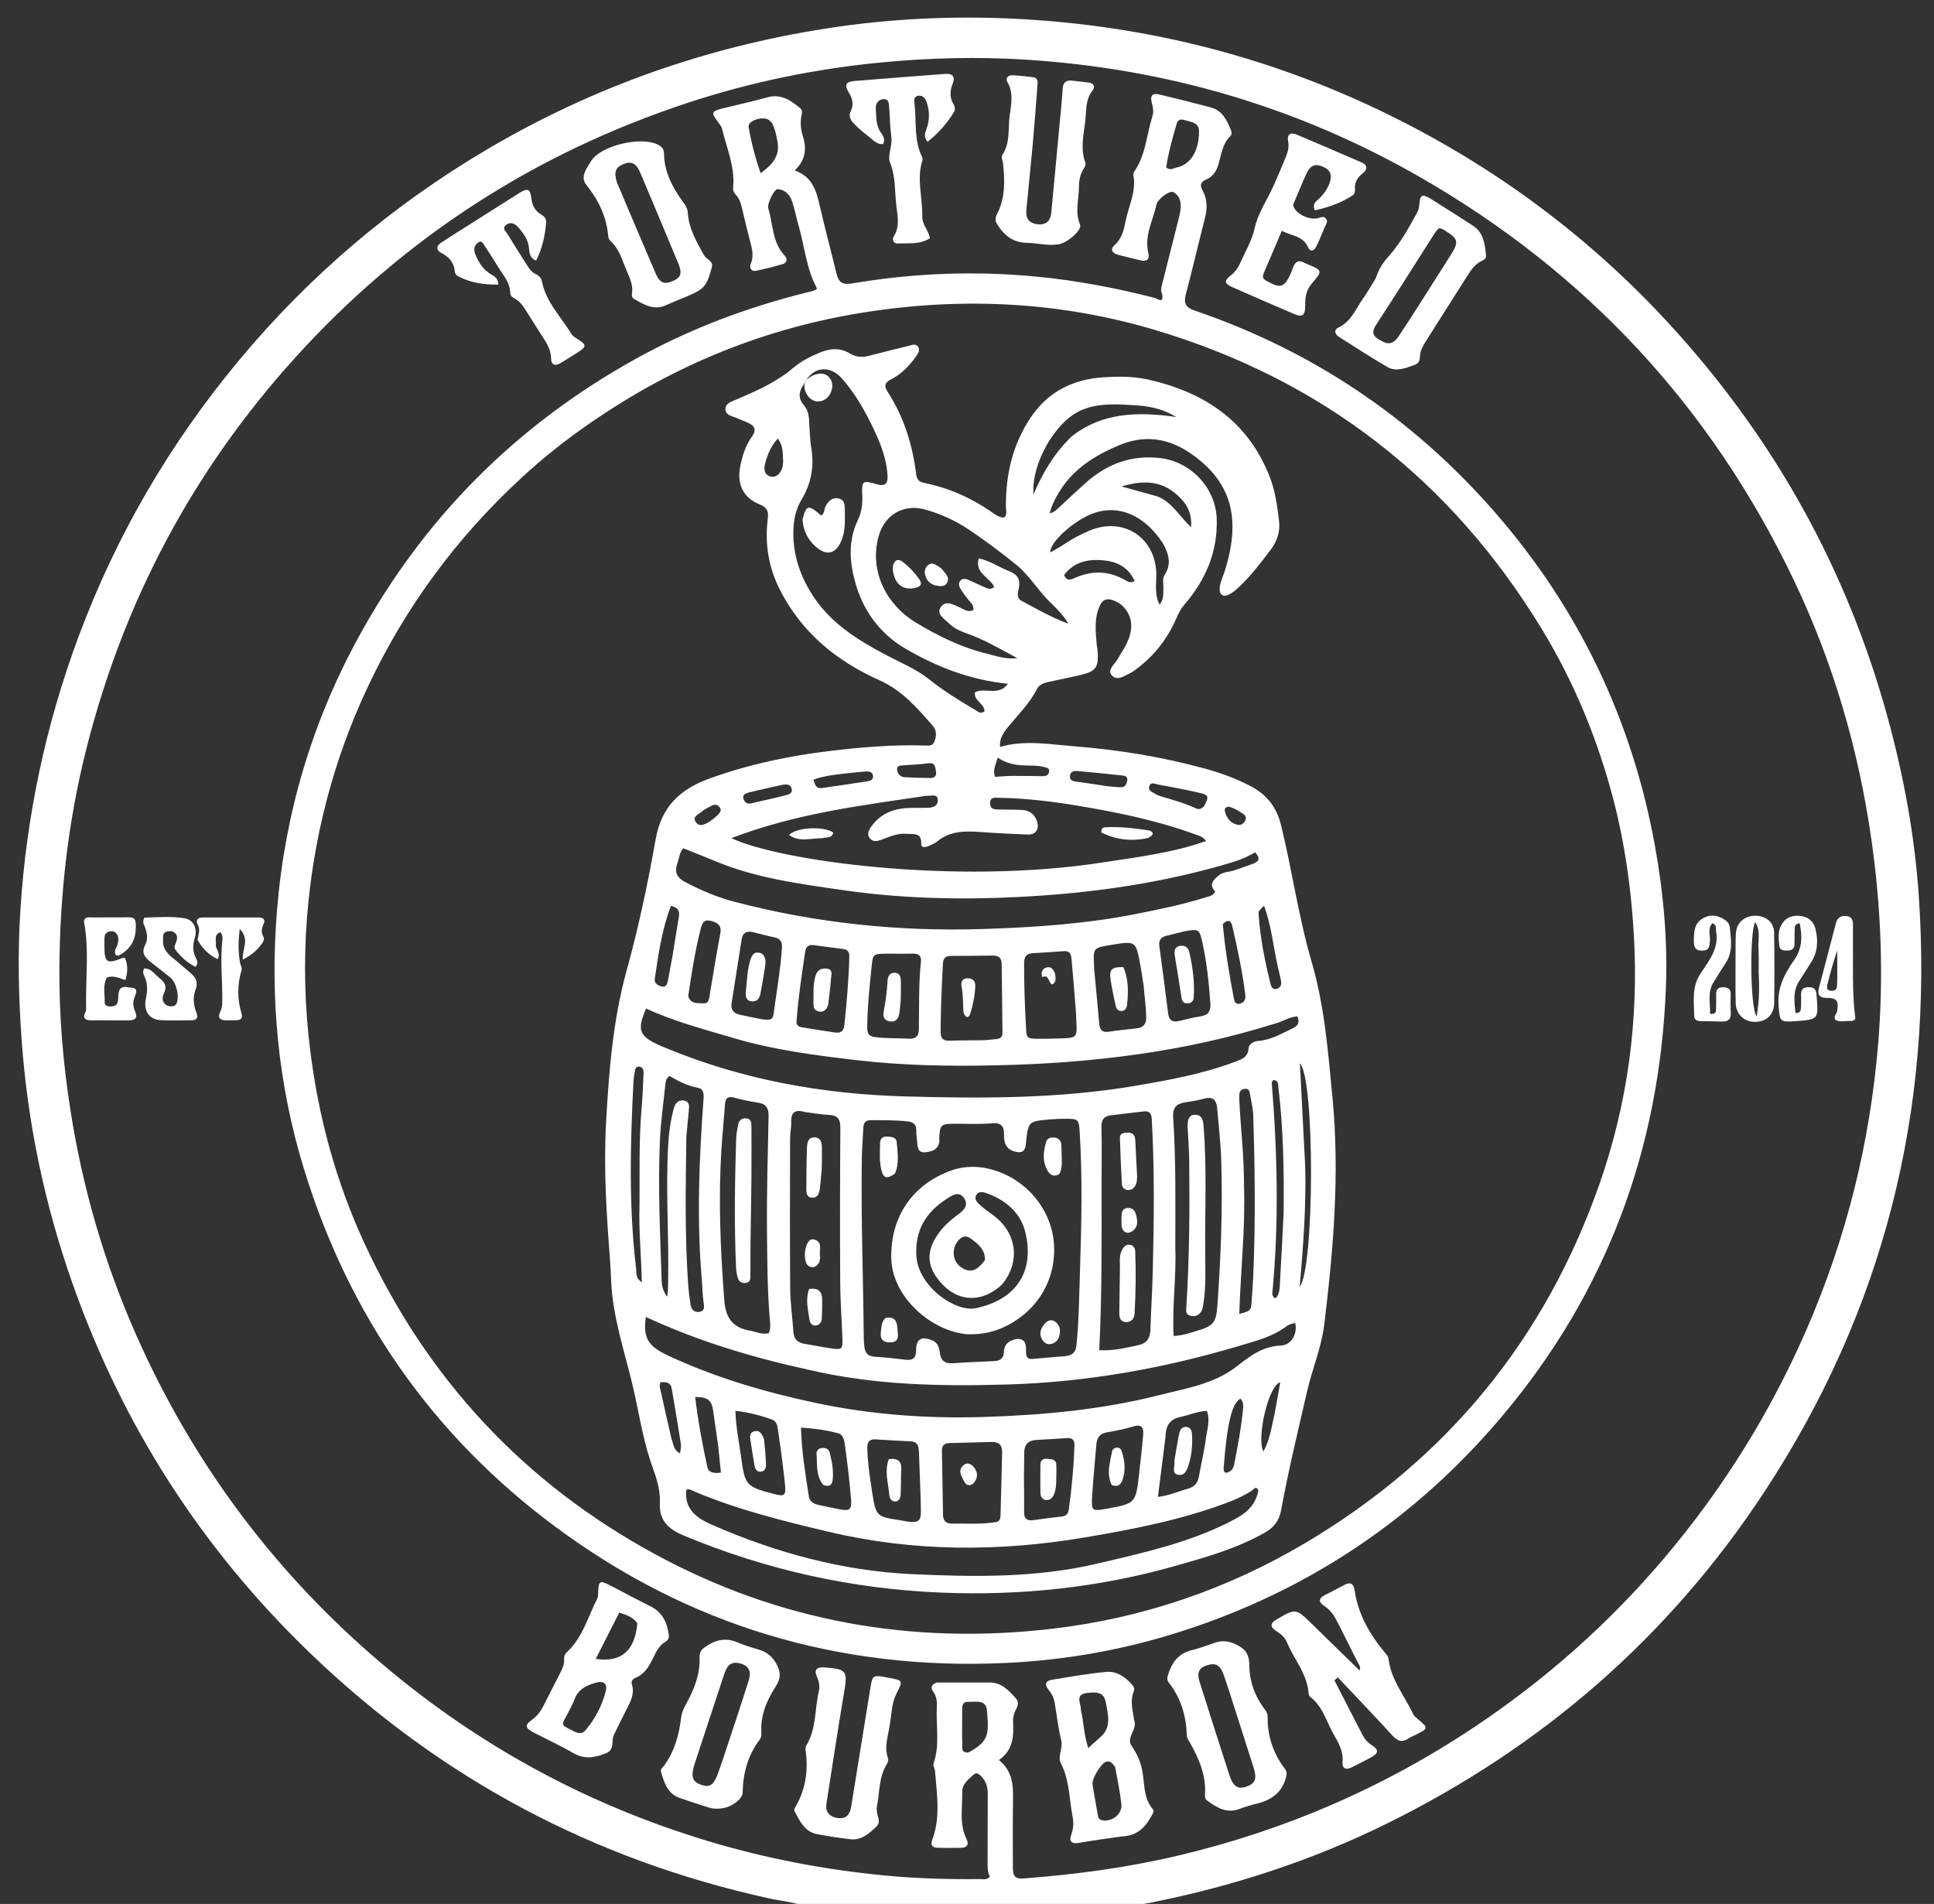 <svg version="1.1" id="Layer_1" xmlns="http://www.w3.org/2000/svg" xmlns:xlink="http://www.w3.org/1999/xlink" x="0px" y="0px"
	 width="100%" viewBox="0 0 1024 1008" enable-background="new 0 0 1024 1008" xml:space="preserve">
<rect x="0" y="0" width="1024" height="1008" fill="#333333" stroke="none"/>
<path fill="#FFFFFF" opacity="1" stroke="none" 
	d="
M425.469,1009 
	C419.206,1006.819 413.031,1006.347 407.045,1005.029 
	C314.312,984.605 233.557,941.679 164.998,875.984 
	C107.053,820.46 64.812,754.707 38.222,679.023 
	C23.638,637.513 14.641,594.787 11.474,550.807 
	C9.819,527.829 9.324,504.888 10.782,481.93 
	C13.947,432.106 24.2,383.766 41.628,336.947 
	C61.587,283.331 90.019,234.649 126.586,190.709 
	C163.934,145.83 207.843,108.595 258.122,78.959 
	C313.72,46.187 373.532,25.085 437.285,15.108 
	C471.484,9.756 505.947,8.192 540.41,10.088 
	C609.405,13.882 675.079,30.883 737.129,61.661 
	C792.549,89.15 841.372,125.462 883.254,170.881 
	C939.02,231.357 978.054,301.235 999.708,380.766 
	C1008.044,411.383 1013.758,442.459 1015.926,474.031 
	C1023.76,588.115 997.309,693.603 934.469,789.402 
	C883.954,866.414 816.755,924.796 734.203,965.502 
	C694.847,984.907 653.47,998.422 610.48,1007.069 
	C607.552,1007.658 604.592,1008.095 601.323,1008.801 
	C542.646,1009 484.292,1009 425.469,1009 
M496.048,890.762 
	C505.38,890.764 514.711,890.759 524.043,890.77 
	C530.216,890.778 533.942,894.748 537.69,898.934 
	C540.73,902.331 537.479,904.76 536.882,907.608 
	C536.678,908.582 536.336,909.574 536.378,910.543 
	C536.715,918.469 536.879,926.315 528.893,931.823 
	C536.458,937.871 536.486,945.668 536.355,953.656 
	C536.163,965.319 536.302,976.988 536.289,988.654 
	C536.284,992.179 536.826,994.871 541.518,994.523 
	C569.606,992.436 597.441,988.691 624.858,982.142 
	C680.666,968.812 732.547,946.394 780.303,914.57 
	C817.965,889.471 851.584,859.75 880.879,825.234 
	C912.031,788.53 937.245,748.121 956.485,703.938 
	C977.554,655.558 990.123,605.014 994.435,552.56 
	C997.373,516.827 996.024,481.101 990.998,445.474 
	C984.171,397.093 970.673,350.778 949.605,306.757 
	C905.87,215.378 839.947,144.417 752.127,93.928 
	C687.331,56.676 617.374,36.234 542.906,31.574 
	C517.482,29.983 491.991,30.611 466.534,33.071 
	C431.728,36.435 397.711,43.395 364.562,54.291 
	C283.211,81.03 213.561,126.016 156.09,189.583 
	C102.201,249.187 65.608,318.058 45.848,395.959 
	C36.132,434.264 31.707,473.203 31.446,512.604 
	C31.279,537.751 33.396,562.807 37.28,587.685 
	C43.762,629.198 55.391,669.219 72.472,707.597 
	C101.575,772.984 143.028,829.327 197.009,876.371 
	C249.271,921.917 308.589,954.77 374.981,974.752 
	C405.51,983.941 436.679,989.862 468.431,992.928 
	C485.215,994.548 502.004,994.995 518.832,994.833 
	C520.535,994.817 522.505,995.433 524.11,993.572 
	C522.668,990.85 522.913,987.847 522.921,984.862 
	C522.949,973.195 522.914,961.529 522.997,949.863 
	C523.025,945.989 521.999,942.658 519.094,939.98 
	C518.005,938.976 516.864,938.313 515.595,939.446 
	C512.735,942 509.372,944.524 509.477,948.745 
	C509.685,957.134 507.705,965.736 511.828,973.821 
	C512.998,976.114 512.29,978.208 509.19,978.271 
	C504.859,978.358 500.521,978.395 496.194,978.235 
	C493.22,978.125 492.695,976.478 493.694,973.777 
	C498.116,961.825 495.997,949.586 495.041,937.416 
	C494.941,936.143 493.847,934.914 494.313,933.572 
	C497.755,923.654 495.469,913.418 496.027,903.344 
	C496.174,900.688 495.853,898.084 494.178,895.729 
	C492.934,893.979 492.471,891.984 496.048,890.762 
M512.678,927.857 
	C524.052,921.699 523.604,917.729 522.544,905.404 
	C522.053,899.7 516.819,901.101 512.966,900.977 
	C509.066,900.851 509.46,903.634 509.457,906.152 
	C509.45,911.985 509.329,917.82 509.496,923.648 
	C509.546,925.366 508.868,927.966 512.678,927.857 
z"/>
<path fill="#FFFFFF" opacity="1" stroke="none" 
	d="
M615.339,155.736 
	C614.358,153.58 614.974,151.815 615.422,150.042 
	C618.319,138.58 621.22,127.12 624.106,115.656 
	C624.431,114.366 624.746,113.066 624.941,111.752 
	C625.533,107.752 625.123,103.902 621.284,101.72 
	C619.395,100.647 612.979,105.226 612.264,108.498 
	C610.411,116.983 605.714,124.997 608.062,134.245 
	C608.811,137.194 607.108,138.643 603.984,137.873 
	C599.945,136.877 595.897,135.915 591.873,134.859 
	C588.895,134.077 587.686,131.971 590.076,129.845 
	C594.048,126.311 595.059,121.678 595.995,116.969 
	C597.598,108.903 601.776,101.258 600.079,92.624 
	C599.966,92.05 600.264,91.264 600.62,90.749 
	C606.707,81.959 607.053,71.296 610.172,61.542 
	C610.901,59.262 610.559,57.018 609.911,54.683 
	C608.77,50.572 610.05,49.123 614.017,50.062 
	C623.087,52.209 632.134,54.469 641.133,56.894 
	C647.335,58.565 649.733,63.815 651.853,69.181 
	C652.249,70.184 652.205,71.25 651.446,71.995 
	C647.249,76.122 646.681,81.747 645.136,86.974 
	C644.105,90.463 642.309,93.415 638.841,94.937 
	C636.066,96.155 634.976,97.629 636.676,100.685 
	C639.311,105.424 639.28,110.468 637.936,115.692 
	C634.495,129.07 631.368,142.53 627.861,155.891 
	C626.652,160.498 627.759,162.786 632.455,164.386 
	C695.055,185.727 748.146,221.458 791.549,271.252 
	C836.004,322.255 864.196,381.286 876.263,447.893 
	C880.784,472.846 883.043,498.057 882.031,523.421 
	C878.645,608.304 850.622,683.919 795.847,749.153 
	C749.909,803.862 692.794,842.217 624.717,863.938 
	C594.612,873.543 563.702,878.989 532.055,880.43 
	C444.197,884.428 364.618,860.652 294.08,808.331 
	C228.856,759.95 184.614,696.279 160.848,618.583 
	C147.197,573.954 142.881,528.253 146.68,481.793 
	C150.862,430.648 165.197,382.422 189.787,337.421 
	C224.303,274.257 273.238,225.252 336.149,190.221 
	C364.859,174.235 395.318,162.777 427.151,154.835 
	C429.061,154.359 431.085,154.166 432.624,152.781 
	C426.9,142.368 426.071,130.6 422.866,119.533 
	C421.663,115.377 420.83,111.111 419.531,106.988 
	C418.362,103.274 415.903,100.485 411.812,100.137 
	C410.002,99.983 406.024,107.768 406.806,110.328 
	C409.387,118.787 408.788,128.347 415.538,135.411 
	C416.98,136.921 416.826,139.108 414.465,139.809 
	C409.845,141.181 405.154,142.356 400.434,143.327 
	C397.497,143.931 396.682,141.582 397.51,139.618 
	C399.533,134.82 397.814,130.475 396.702,125.989 
	C395.421,120.817 394.126,115.649 392.931,110.458 
	C392.325,107.829 391.62,105.309 389.716,103.26 
	C388.681,102.145 387.987,100.842 388.154,99.197 
	C389.263,88.255 384.707,78.366 382.291,68.082 
	C382.073,67.154 381.4,66.295 380.81,65.498 
	C376.176,59.237 376.279,58.941 383.659,57.145 
	C391.26,55.296 398.896,53.573 406.436,51.499 
	C413.56,49.539 418.633,53.12 423.625,57.213 
	C424.82,58.192 424.721,59.488 424.425,60.875 
	C423.645,64.534 423.868,68.168 425.002,71.73 
	C427.107,78.342 426.853,84.541 420.775,90.231 
	C430.184,93.566 432.228,101.03 434.028,108.884 
	C436.778,120.885 440,132.777 442.872,144.752 
	C444.002,149.462 445.965,150.947 451.291,150.041 
	C483.438,144.576 515.756,143.328 548.303,146.4 
	C569.768,148.427 590.779,152.426 611.603,157.776 
	C612.9,158.109 616.225,161.108 615.339,155.736 
M312.448,223.994 
	C299.51,232.863 287.266,242.644 275.767,253.276 
	C241.486,284.972 214.296,321.902 194.459,364.237 
	C176.308,402.973 165.806,443.735 162.516,486.277 
	C160.731,509.367 161.348,532.499 164.181,555.564 
	C168.579,591.379 177.939,625.812 193.092,658.517 
	C226.323,730.239 277.58,785.325 347.153,823.003 
	C412.771,858.54 482.972,870.917 556.825,862.337 
	C604.912,856.751 649.943,841.385 691.609,816.61 
	C766.142,772.291 817.915,709.122 846.69,627.394 
	C861.898,584.197 867.815,539.583 865.008,493.743 
	C863.579,470.392 860.419,447.379 854.62,424.776 
	C846.25,392.152 833.571,361.226 815.987,332.451 
	C768.057,254.015 700.083,201.226 612.047,174.846 
	C561.665,159.748 510.22,157.175 458.283,165.27 
	C405.397,173.512 357.035,193.141 312.448,223.994 
M408.688,65.015 
	C407.942,64.375 407.296,63.489 406.432,63.139 
	C402.671,61.611 395.901,64.21 396.376,67.098 
	C397.727,75.325 399.833,83.393 402.732,91.701 
	C408.786,87.267 413.017,82.673 411.676,75.201 
	C411.093,71.954 410.569,68.661 408.688,65.015 
M622.448,88.847 
	C632.466,86.872 634.814,76.904 634.854,69.62 
	C634.88,64.744 630.705,64.664 627.496,63.651 
	C625.66,63.071 623.773,62.953 623.054,65.394 
	C620.771,73.155 618.623,80.947 617.445,88.659 
	C619.233,90.085 620.487,89.502 622.448,88.847 
z"/>
<path fill="#FFFFFF" opacity="1" stroke="none" 
	d="
M721.43,918.563 
	C722.745,920.949 724.198,922.604 726.289,923.905 
	C730.078,926.263 729.967,928.244 726.144,930.315 
	C722.632,932.218 719.037,933.965 715.476,935.777 
	C712.523,937.281 710.545,936.026 710.838,933.08 
	C711.396,927.472 708.912,922.97 706.326,918.561 
	C702.329,911.748 700.542,903.533 693.786,898.423 
	C693.313,898.066 692.92,897.308 692.883,896.713 
	C692.24,886.247 685.127,878.511 681.353,869.372 
	C680.254,866.712 678.015,864.955 675.549,863.37 
	C672.682,861.526 672.24,859.515 675.784,857.45 
	C686.079,851.453 686.031,851.379 694.583,859.727 
	C702.904,867.852 711.233,875.97 719.841,884.367 
	C720.642,882.396 719.551,881.411 719.04,880.383 
	C715.555,873.375 711.969,866.418 708.472,859.416 
	C706.669,855.805 704.664,852.493 701.098,850.199 
	C698.066,848.25 698.042,846.107 701.626,844.384 
	C705.076,842.726 708.425,840.857 711.819,839.082 
	C715.075,837.378 716.708,838.367 717.243,842.012 
	C719.098,854.665 725.219,865.294 733.282,874.933 
	C734.155,875.976 735.026,876.863 735.195,878.294 
	C736.513,889.422 743.761,897.919 748.292,907.622 
	C748.692,908.479 749.565,909.16 750.324,909.797 
	C756.489,914.967 756.49,915.005 749.082,918.672 
	C748.037,919.189 746.898,919.575 745.966,920.248 
	C742.638,922.65 740.129,921.948 737.386,918.961 
	C727.827,908.55 718.045,898.344 708.347,888.06 
	C707.747,888.581 707.147,889.102 706.547,889.623 
	C711.454,899.16 716.361,908.698 721.43,918.563 
z"/>
<path fill="#FFFFFF" opacity="1" stroke="none" 
	d="
M325.122,918.304 
	C323.343,921.757 325.847,926.278 320.63,928.312 
	C314.684,930.629 309.416,931.518 303.544,928.108 
	C296.644,924.102 289.325,920.827 282.267,917.085 
	C277.918,914.78 277.828,913.245 281.784,910.385 
	C284.293,908.571 286.113,906.296 287.491,903.581 
	C290.58,897.496 293.693,891.424 296.796,885.346 
	C297.86,883.26 298.843,881.162 298.664,878.713 
	C298.551,877.156 298.979,875.777 300.18,874.662 
	C308.528,866.916 311.294,855.991 316.24,846.311 
	C316.667,845.476 316.637,844.368 316.675,843.381 
	C316.926,836.859 317.487,836.482 323.111,839.382 
	C330.211,843.044 337.233,846.861 344.388,850.411 
	C350.571,853.479 353.13,858.736 354.074,865.162 
	C354.315,866.805 353.963,868.223 352.513,869.06 
	C348.79,871.208 347.204,874.934 345.449,878.499 
	C343.422,882.616 341.094,886.372 336.606,888.229 
	C335.071,888.864 334.005,889.996 334.555,891.724 
	C336.143,896.717 333.871,900.809 331.738,904.983 
	C329.542,909.28 327.42,913.616 325.122,918.304 
M298.726,910.643 
	C296.87,913.747 299.669,914.363 301.391,915.289 
	C304.128,916.761 307.46,919.111 310.023,916.049 
	C315.157,909.915 318.931,902.812 320.794,894.995 
	C321.634,891.473 319.525,889.713 315.718,890.792 
	C310.633,892.233 306.153,894.193 304.131,899.796 
	C302.844,903.365 300.764,906.648 298.726,910.643 
M337.451,859.434 
	C335.267,856.169 331.862,855.029 327.881,853.748 
	C323.722,861.941 319.654,869.954 315.441,878.253 
	C328.356,880.216 336.106,874.576 337.451,859.434 
z"/>
<path fill="#FFFFFF" opacity="1" stroke="none" 
	d="
M594.016,972.248 
	C586.185,973.381 578.756,974.334 571.389,975.643 
	C567.248,976.379 565.89,974.953 567.247,971.169 
	C568.361,968.065 568.546,965.011 567.925,961.853 
	C566.052,952.321 566.349,942.415 561.618,933.35 
	C559.871,930.004 562.942,925.536 561.865,921.24 
	C560.255,914.813 559.599,908.15 558.44,901.604 
	C557.971,898.956 556.859,896.585 555.079,894.468 
	C553.086,892.096 553.51,889.889 556.707,889.359 
	C566.378,887.756 576.057,886.029 585.805,885.145 
	C591.143,884.661 595.661,887.667 599.26,891.732 
	C600.22,892.817 600.9,893.938 600.328,895.324 
	C598.438,899.914 599.445,904.491 600.234,909.082 
	C600.318,909.573 600.255,910.119 600.446,910.56 
	C602.551,915.425 596.144,919.784 599.027,924.076 
	C601.794,928.197 603.772,932.221 604.733,937.096 
	C606.126,944.154 605.264,951.893 610.464,957.945 
	C611.188,958.788 610.533,959.823 610.057,960.73 
	C606.712,967.096 602.293,971.981 594.016,972.248 
M590.427,935.453 
	C589.089,933.786 587.917,931.689 585.22,932.919 
	C582.661,934.086 578.057,941.824 578.469,944.601 
	C579.273,950.003 580.322,955.369 581.233,960.756 
	C581.432,961.936 581.594,963.024 582.958,963.484 
	C588.005,965.186 594.318,960.662 593.747,955.314 
	C593.062,948.897 591.755,942.546 590.427,935.453 
M583.493,918.87 
	C588.45,913.737 586.591,907.716 585.624,901.865 
	C584.756,896.611 582.106,895.42 575.512,896.295 
	C570.081,897.015 571.454,900.353 572.163,903.631 
	C572.303,904.277 572.244,904.966 572.387,905.611 
	C573.801,911.955 573.893,918.581 576.204,925.447 
	C578.816,923.12 580.906,921.259 583.493,918.87 
z"/>
<path fill="#FFFFFF" opacity="1" stroke="none" 
	d="
M728.438,147.281 
	C729.931,142.731 731.98,139.34 735.138,135.835 
	C741.427,128.854 746.068,120.401 750.579,112.051 
	C751.114,111.06 751.355,109.835 751.45,108.695 
	C751.923,103.032 752.87,102.394 757.561,105.288 
	C765.065,109.917 772.484,114.688 779.882,119.487 
	C785.617,123.207 786.196,129.299 786.813,135.299 
	C786.949,136.617 785.968,137.456 784.867,137.951 
	C781.168,139.613 778.987,142.753 776.923,145.999 
	C769.51,157.652 762.103,169.308 754.741,180.993 
	C753.775,182.526 752.91,184.17 752.3,185.87 
	C751.401,188.376 752.665,191.884 749.115,193.123 
	C744.413,194.765 739.427,197.068 734.665,194.333 
	C725.873,189.285 717.392,183.692 708.823,178.26 
	C706.661,176.889 706.248,174.541 708.538,173.48 
	C715.51,170.25 717.891,163.349 721.888,157.76 
	C724.206,154.519 726.135,151 728.438,147.281 
M731.28,180.332 
	C735.195,182.919 738.158,181.684 740.541,178.043 
	C742.455,175.12 744.43,172.236 746.31,169.292 
	C753.741,157.651 761.19,146.022 768.54,134.329 
	C772.431,128.139 771.858,126.129 765.507,122.367 
	C764.391,121.706 763.378,120.715 761.676,120.929 
	C761.049,121.707 760.236,122.543 759.621,123.506 
	C749.32,139.631 739.154,155.843 728.682,171.855 
	C726.124,175.767 726.54,178.093 731.28,180.332 
z"/>
<path fill="#FFFFFF" opacity="1" stroke="none" 
	d="
M332.047,143.918 
	C329.427,137.974 328.049,131.804 323.137,127.517 
	C322.471,126.936 322.08,125.766 322.001,124.831 
	C321.133,114.553 316.841,105.887 310.448,97.88 
	C306.995,93.556 310.684,89.143 312.772,85.576 
	C317.872,76.857 340.176,71.826 348.857,76.859 
	C350.749,77.956 351.548,79.107 351.587,81.555 
	C351.738,91.036 356.013,99.114 361.402,106.574 
	C362.803,108.514 364.011,110.076 364.172,112.644 
	C364.695,121.01 368.827,128.109 372.806,135.204 
	C374.038,137.401 377.882,138.22 376.901,141.499 
	C375.583,145.903 374.715,150.748 370.438,153.558 
	C368.509,154.825 366.35,155.776 364.224,156.707 
	C360.412,158.376 356.489,159.803 352.713,161.547 
	C346.277,164.519 341.108,161.32 335.85,158.357 
	C334.644,157.678 334.43,156.542 334.62,155.335 
	C335.249,151.323 333.761,147.796 332.047,143.918 
M326.752,96.838 
	C333.522,112.781 340.239,128.747 347.09,144.655 
	C349.298,149.782 351.577,150.724 355.958,148.916 
	C360.44,147.067 361.351,144.85 359.222,139.706 
	C352.533,123.546 345.767,107.419 338.943,91.316 
	C336.835,86.34 334.212,85.165 330.032,86.899 
	C325.83,88.643 324.858,91.149 326.752,96.838 
z"/>
<path fill="#FFFFFF" opacity="1" stroke="none" 
	d="
M351.623,934.777 
	C357.249,927.003 359.544,918.378 360.63,909.43 
	C360.942,906.856 361.762,904.919 362.997,902.672 
	C367.242,894.948 370.741,886.782 370.415,877.733 
	C370.314,874.923 371.145,873.511 373.229,872.03 
	C378.63,868.191 384.17,866.768 390.571,869.55 
	C394.371,871.201 398.408,872.324 402.379,873.556 
	C406.637,874.876 409.465,877.646 411.424,881.578 
	C413.475,885.693 413.44,888.668 410.536,893.16 
	C405.97,900.224 402.492,908.396 403.151,917.406 
	C403.254,918.821 402.991,920.008 402.143,921.134 
	C395.93,929.388 393.395,938.818 393.22,949.014 
	C393.166,952.159 388.196,956.227 383.165,957.217 
	C380.527,957.736 377.825,957.755 375.246,956.955 
	C370.162,955.378 365.115,953.679 360.073,951.97 
	C353.459,949.728 351.714,943.884 349.986,938.084 
	C349.604,936.802 350.58,935.917 351.623,934.777 
M367.945,933.335 
	C367.746,933.969 367.52,934.595 367.351,935.237 
	C365.813,941.082 366.844,943.461 371.594,945.058 
	C375.717,946.444 377.967,944.935 380.064,939.122 
	C381.812,934.28 383.434,929.391 385.048,924.502 
	C388.848,912.989 392.716,901.497 396.341,889.929 
	C398.038,884.513 396.336,881.664 391.346,880.538 
	C386.605,879.467 384.729,882.431 383.481,886.211 
	C378.38,901.667 373.29,917.126 367.945,933.335 
z"/>
<path fill="#FFFFFF" opacity="1" stroke="none" 
	d="
M664.091,955.211 
	C661.321,956.061 658.876,956.654 656.564,957.578 
	C649.642,960.346 644.308,957.071 639.104,953.189 
	C638.073,952.42 637.916,951.364 638.002,950.086 
	C638.682,939.916 634.808,931.033 629.965,922.466 
	C629.31,921.308 628.432,920.325 628.39,918.893 
	C628.084,908.536 625.297,899.006 618.818,890.757 
	C617.854,889.529 617.941,888.391 618.348,887.035 
	C620.329,880.427 623.76,875.362 631.032,873.63 
	C635.229,872.63 639.28,871.01 643.39,869.647 
	C647.06,868.429 650.563,868.787 654.059,870.424 
	C658.855,872.669 661.477,875.277 661.487,881.622 
	C661.501,889.814 664.322,897.931 669.495,904.766 
	C670.433,906.005 671.198,907.119 671.171,908.762 
	C671.003,919.022 674.075,928.258 680.292,936.394 
	C681.491,937.964 681.335,939.294 680.89,941.01 
	C678.672,949.552 672.525,953.412 664.091,955.211 
M650.631,894.789 
	C649.675,891.949 648.805,889.076 647.744,886.275 
	C645.891,881.379 643.533,880.203 638.923,881.693 
	C634.825,883.017 633.614,885.54 635.141,890.379 
	C640.353,906.886 645.617,923.377 650.953,939.844 
	C652.813,945.585 655.283,947.283 659.34,946.071 
	C664.46,944.542 665.69,942.045 663.79,935.982 
	C659.559,922.479 655.172,909.024 650.631,894.789 
z"/>
<path fill="#FFFFFF" opacity="1" stroke="none" 
	d="
M571.283,99.24 
	C571.154,106.091 569.089,112.437 571.861,118.916 
	C573.03,121.649 565.389,128.532 560.514,129.34 
	C554.891,130.274 549.292,128.662 543.696,128.564 
	C536.484,128.438 531.929,124.818 528.266,119.206 
	C526.968,117.218 526.686,115.625 527.911,113.294 
	C532.337,104.87 532.014,95.733 531.105,86.616 
	C530.943,84.996 529.834,83.315 530.837,81.795 
	C534.974,75.522 533.657,68.24 534.551,61.423 
	C535.332,55.463 536.849,49.282 533.37,43.373 
	C532.265,41.497 533.694,39.714 536.062,39.839 
	C539.709,40.032 543.353,40.416 546.977,40.886 
	C549.928,41.268 549.395,43.733 549.262,45.589 
	C548.538,55.706 547.756,65.82 546.844,75.921 
	C545.784,87.672 544.54,99.406 543.437,111.153 
	C542.998,115.826 545.01,118.221 549.316,118.711 
	C553.967,119.24 556.211,116.96 556.63,112.608 
	C558.015,98.215 559.34,83.817 560.675,69.42 
	C561.366,61.964 562.16,54.515 562.647,47.046 
	C562.874,43.555 564.455,42.307 567.729,42.696 
	C570.534,43.029 573.338,43.373 576.146,43.671 
	C579.218,43.997 580.094,45.872 578.368,48.081 
	C575.469,51.791 575.152,56.034 574.937,60.342 
	C574.51,68.888 571.503,77.409 574.605,86.004 
	C575.052,87.244 574.424,88.273 573.793,89.266 
	C571.944,92.176 571.277,95.392 571.283,99.24 
z"/>
<path fill="#FFFFFF" opacity="1" stroke="none" 
	d="
M684.65,108.444 
	C685.346,112.775 692.575,116.576 697.572,115.587 
	C699.145,115.275 700.838,114.006 702.129,115.811 
	C703.308,117.46 701.945,118.982 701.327,120.46 
	C699.916,123.84 698.521,127.233 696.924,130.526 
	C695.791,132.863 693.798,133.628 692.58,130.877 
	C689.898,124.821 683.899,124.944 678.683,122.222 
	C675.354,130.025 672.262,137.355 669.095,144.652 
	C667.787,147.668 670.022,148.413 671.942,149.402 
	C675.12,151.039 678.463,152.929 681.171,148.915 
	C682.64,146.738 683.694,144.221 684.594,141.734 
	C685.863,138.229 687.867,137.404 691.039,139.33 
	C691.32,139.501 691.651,139.592 691.958,139.721 
	C700.372,143.254 700.391,143.269 694.472,150.215 
	C691.573,153.619 691.015,157.603 691.06,161.897 
	C691.113,167.03 689.567,168.109 685.104,166.201 
	C674.235,161.553 663.379,156.873 652.578,152.069 
	C648.113,150.084 647.994,148.628 651.977,145.547 
	C654.476,143.614 655.895,141.05 657.1,138.299 
	C659.573,132.656 662.894,127.183 664.184,121.272 
	C666.007,112.918 670.741,106.146 674.152,98.661 
	C676.43,93.663 678.548,88.59 680.647,83.513 
	C681.789,80.753 682.648,78.03 682.028,74.822 
	C681.321,71.169 683.178,69.831 686.645,71.291 
	C698,76.071 709.292,81.002 720.617,85.855 
	C724.214,87.396 724.24,89.59 721.455,91.796 
	C718.596,94.059 717.097,96.739 717.404,100.388 
	C717.509,101.634 717.17,102.753 716.105,103.453 
	C709.957,107.495 703.205,109.86 696.079,111.338 
	C694.762,107.978 696.786,106.636 698.293,105.258 
	C700.806,102.96 702.656,100.337 703.888,97.132 
	C705.489,92.968 704.669,90.043 700.415,88.232 
	C696.357,86.504 693.783,87.458 691.682,92.04 
	C689.254,97.335 687.069,102.741 684.65,108.444 
z"/>
<path fill="#FFFFFF" opacity="1" stroke="none" 
	d="
M471.177,912.905 
	C470.271,919.042 468.06,924.653 470.085,930.548 
	C470.472,931.673 470.238,932.871 469.582,933.913 
	C465.22,940.84 465.844,948.943 464.279,956.528 
	C464.082,957.479 464.246,958.524 464.352,959.514 
	C464.633,962.139 466.696,964.639 463.772,967.319 
	C459.867,970.898 456.023,974.399 450.311,973.745 
	C444.365,973.065 438.429,972.167 432.553,971.031 
	C426.001,969.764 423.525,964.161 420.741,959.045 
	C420.115,957.895 421.02,956.894 421.602,955.854 
	C426.534,947.041 427.909,937.557 426.675,927.632 
	C426.529,926.459 426.196,925.288 426.85,924.231 
	C432.333,915.36 431.296,904.964 433.562,895.343 
	C434.163,892.795 433.68,890.119 432.496,887.561 
	C430.894,884.099 432.44,882.532 436.086,882.757 
	C436.252,882.767 436.418,882.779 436.585,882.792 
	C448.451,883.704 448.866,884.555 446.879,896.288 
	C443.574,915.804 440.623,935.38 437.58,954.939 
	C436.918,959.195 439.055,961.835 443.514,962.498 
	C447.967,963.161 449.989,960.663 450.636,956.689 
	C454.033,935.84 457.38,914.982 460.768,894.132 
	C461.967,886.755 461.998,886.76 469.318,888.007 
	C469.646,888.063 469.969,888.15 470.296,888.211 
	C478.365,889.696 478.194,889.609 474.52,896.922 
	C472.099,901.742 472.092,907.235 471.177,912.905 
z"/>
<path fill="#FFFFFF" opacity="1" stroke="none" 
	d="
M238.405,125.334 
	C250.667,117.559 262.633,109.99 274.591,102.409 
	C279.522,99.283 280.75,99.82 281.446,105.607 
	C281.852,108.981 283.41,111.571 286.26,113.383 
	C287.864,114.403 289.329,115.546 289.168,117.683 
	C288.643,124.673 287.183,131.415 283.86,137.943 
	C280.168,136.541 280.354,133.339 280.024,130.808 
	C279.469,126.544 277.067,123.434 274.453,120.431 
	C272.707,118.424 270.254,117.138 267.873,119.158 
	C265.602,121.085 268.068,122.77 268.979,124.291 
	C272.148,129.576 275.511,134.744 278.765,139.979 
	C280.097,142.122 281.471,144.163 283.907,145.247 
	C285.507,145.96 286.578,147.199 286.929,148.98 
	C289.107,160.022 297.113,167.802 302.657,176.956 
	C303.226,177.896 304.326,178.586 305.302,179.196 
	C310.806,182.64 310.856,183.395 305.548,186.784 
	C302.6,188.667 299.627,190.512 296.63,192.316 
	C293.871,193.978 291.822,193.092 291.804,189.979 
	C291.776,185.306 289.529,181.746 287.16,178.098 
	C284.258,173.628 281.437,169.103 278.591,164.597 
	C276.983,162.052 275.364,159.543 272.547,158.101 
	C271.336,157.481 270.173,156.519 270.145,155.096 
	C270.033,149.322 266.143,145.363 263.444,140.852 
	C260.966,136.711 258.276,132.697 255.634,128.656 
	C255.393,128.287 254.824,128.133 254.308,127.818 
	C250.659,129.407 250.603,132.305 251.896,135.275 
	C253.638,139.276 256.036,142.865 259.939,145.213 
	C261.748,146.301 263.809,147.296 263.864,150.678 
	C256.175,150.732 248.859,149.798 242.104,145.965 
	C241.484,145.613 240.903,144.659 240.844,143.941 
	C240.45,139.14 237.969,136.147 233.7,133.933 
	C230.945,132.505 230.699,130.072 233.908,128.246 
	C235.354,127.424 236.709,126.443 238.405,125.334 
z"/>
<path fill="#FFFFFF" opacity="1" stroke="none" 
	d="
M492.374,126.117 
	C486.906,129.667 480.847,128.594 475.046,128.924 
	C473.037,129.038 472.252,126.657 473.218,125.151 
	C476.535,119.979 475.248,114.446 474.606,109.114 
	C473.684,101.447 474.314,93.682 471.255,86.079 
	C469.742,82.318 472.611,77.223 471.936,72.501 
	C471.209,67.406 471.226,62.209 470.804,57.066 
	C470.632,54.978 470.754,52.235 467.566,52.513 
	C464.76,52.757 463.524,55.242 463.697,57.574 
	C464.011,61.815 463.725,66.257 466.319,70.099 
	C467.486,71.828 468.954,73.657 467.53,76.289 
	C463.86,76.516 461.792,73.564 459.259,71.729 
	C456.712,69.883 454.383,67.698 452.148,65.471 
	C450.309,63.64 449.122,61.435 450.47,58.719 
	C452.226,55.18 451.293,52.061 449.347,48.849 
	C446.918,44.839 447.84,43.241 452.649,42.85 
	C468.558,41.559 484.471,40.314 500.388,39.132 
	C504.426,38.832 505.882,40.548 504.46,44.17 
	C502.96,47.992 502.665,51.563 504.867,55.143 
	C505.731,56.547 505.855,58.058 505.029,59.418 
	C501.395,65.4 496.877,70.581 491.105,75.039 
	C488.856,72.474 489.818,70.319 490.595,68.179 
	C492.311,63.455 492.242,58.703 490.604,54.008 
	C489.915,52.035 488.515,50.325 486.194,50.683 
	C483.635,51.078 484.044,53.413 484.24,55.125 
	C485.312,64.46 483.774,74.173 488.216,83.036 
	C488.49,83.581 488.556,84.4 488.371,84.98 
	C485.201,94.894 488.554,104.802 488.331,114.706 
	C488.235,118.975 491.641,121.855 492.374,126.117 
z"/>
<path fill="#FFFFFF" opacity="1" stroke="none" 
	d="
M94.949,510.026 
	C96.723,511.57 98.208,512.91 99.758,514.168 
	C102.989,516.787 105.422,519.2 103.452,524.232 
	C102.057,527.795 102.443,532.179 103.941,535.996 
	C105.084,538.906 104.191,540.146 101.273,540.167 
	C95.777,540.205 90.264,540.411 84.787,540.074 
	C78.858,539.71 75.948,534.911 77.18,529.071 
	C78.033,525.028 78.431,520.824 76.467,516.856 
	C75.866,515.641 75.385,514.409 76.359,512.727 
	C79.99,512.61 81.804,515.767 84.254,517.673 
	C86.994,519.803 88.755,521.995 86.737,526.098 
	C84.937,529.759 87.348,532.943 90.765,532.758 
	C91.972,532.693 92.979,532.466 93.535,531.115 
	C95.073,527.381 93.353,520.096 90.097,517.453 
	C86.606,514.619 83.027,511.895 79.506,509.098 
	C76.546,506.746 74.701,504.308 76.927,500.16 
	C78.442,497.338 77.929,494.003 76.786,490.931 
	C76.28,489.57 75.174,488.31 76.43,485.842 
	C83.187,485.612 90.473,485.002 97.635,486.138 
	C102.591,486.924 104.681,491.758 103.102,496.639 
	C101.985,500.095 101.949,503.488 103.545,506.833 
	C104.241,508.291 105.343,509.759 103.484,511.896 
	C99.282,509.756 95.779,506.673 92.895,502.849 
	C91.813,501.416 92.828,500.061 93.327,498.644 
	C93.949,496.877 94.106,494.947 92.296,493.668 
	C90.986,492.742 89.383,492.807 87.959,493.328 
	C85.895,494.084 86.445,496.027 86.336,497.626 
	C85.912,503.881 90.875,506.44 94.949,510.026 
z"/>
<path fill="#FFFFFF" opacity="1" stroke="none" 
	d="
M56.608,517.527 
	C54.261,521.849 55.574,526.209 55.422,530.462 
	C55.352,532.413 56.909,532.829 58.557,532.842 
	C60.381,532.857 61.945,532.338 62.353,530.354 
	C62.653,528.898 62.562,527.367 62.777,525.888 
	C63.477,521.07 67.235,522.777 69.854,522.95 
	C72.97,523.155 72.25,525.497 71.433,527.445 
	C70.341,530.047 70.268,532.62 71.445,535.192 
	C73.011,538.612 71.939,540.233 68.175,540.209 
	C61.51,540.167 54.844,540.182 48.178,540.178 
	C45.176,540.176 43.613,539.161 45.123,535.919 
	C45.332,535.47 45.616,534.978 45.603,534.513 
	C45.181,518.992 47.349,503.407 44.482,487.945 
	C44.426,487.64 44.558,487.3 44.612,486.907 
	C45.719,485.172 47.544,485.739 49.11,485.72 
	C55.441,485.645 61.774,485.702 68.106,485.656 
	C71.271,485.633 71.87,486.643 71.921,490.133 
	C72.016,496.562 69.998,501.266 64.78,504.776 
	C63.823,505.42 62.966,506.299 61.524,505.779 
	C59.833,503.614 61.806,501.797 62.278,499.845 
	C62.81,497.643 63.007,495.49 61.203,493.803 
	C60.159,492.828 58.725,492.843 57.415,493.319 
	C54.919,494.228 55.381,496.448 55.296,498.398 
	C55.26,499.23 55.288,500.064 55.288,500.898 
	C55.287,509.665 56.599,510.532 64.771,507.209 
	C65.194,507.037 65.725,507.134 66.175,507.108 
	C67.671,510.917 67.752,514.018 66.432,518.867 
	C63.341,518.098 60.367,516.125 56.608,517.527 
z"/>
<path fill="#FFFFFF" opacity="1" stroke="none" 
	d="
M104.601,497.636 
	C104.99,494.745 106.242,492.351 104.718,489.595 
	C103.42,487.248 104.641,485.732 107.317,485.723 
	C117.149,485.688 126.981,485.685 136.814,485.718 
	C139.294,485.727 140.799,486.7 139.496,489.436 
	C138.507,491.515 138.136,493.508 139.327,495.626 
	C139.949,496.732 139.846,497.863 139.127,498.928 
	C136.599,502.674 133.41,505.609 128.594,507.996 
	C127.965,502.556 132.558,497.5 126.95,491.821 
	C126.059,498.654 126.129,504.207 127.105,509.78 
	C127.328,511.059 128.303,512.201 127.885,513.613 
	C125.609,521.298 125.575,528.977 127.911,536.655 
	C128.539,538.718 127.782,539.932 125.643,540.089 
	C123.818,540.224 121.98,540.177 120.148,540.201 
	C116.706,540.247 114.884,539.13 116.711,535.399 
	C117.62,533.544 117.676,531.55 117.692,529.538 
	C117.776,519.19 116.618,508.846 117.665,498.491 
	C117.823,496.924 118.033,495.182 116.744,493.522 
	C113.031,494.784 114.595,497.841 114.305,500.116 
	C113.995,502.542 117.073,504.42 115.272,507.81 
	C110.599,505.625 107.258,502.249 104.601,497.636 
z"/>
<path fill="#FFFFFF" opacity="1" stroke="none" 
	d="
M918.951,500.11 
	C919.044,497.307 918.889,494.943 919.28,492.674 
	C920.125,487.762 924.611,484.547 929.862,484.797 
	C935.311,485.056 939.242,488.407 939.338,493.725 
	C939.562,506.179 939.569,518.642 939.373,531.097 
	C939.275,537.307 935.249,540.932 929.238,541.002 
	C923.565,541.068 919.122,537.001 919.002,531.002 
	C918.799,520.869 918.949,510.729 918.951,500.11 
M931.168,515.105 
	C931.146,510.626 931.318,506.135 931.045,501.672 
	C930.781,497.365 932.309,492.697 929.317,488.238 
	C926.36,492.905 926.611,534.03 930.099,538.068 
	C931.479,530.171 931.603,523.119 931.168,515.105 
z"/>
<path fill="#FFFFFF" opacity="1" stroke="none" 
	d="
M953.63,532.479 
	C953.643,530.55 953.695,529.051 953.642,527.556 
	C953.545,524.836 953.749,522.675 957.463,522.63 
	C960.771,522.59 961.579,523.887 961.829,527.012 
	C962.849,539.725 962.968,539.716 950.634,540.637 
	C942.278,541.261 942.402,540.753 941.716,532.51 
	C940.916,522.917 944.909,515.454 950.049,508.13 
	C954.247,502.149 954.34,495.645 952.872,488.777 
	C949.793,489.206 950.338,491.207 950.25,492.714 
	C950.106,495.202 950.229,497.705 950.116,500.196 
	C950.01,502.52 948.475,503.254 946.377,503.237 
	C944.499,503.222 942.408,503.276 942.126,500.837 
	C941.707,497.211 941.265,493.446 942.981,490.047 
	C944.998,486.05 948.569,484.441 952.939,484.885 
	C957.129,485.311 960.208,487.515 961.224,491.695 
	C962.722,497.856 962.518,503.911 958.943,509.481 
	C956.788,512.841 954.647,516.211 952.516,519.586 
	C949.157,524.905 950.092,530.563 950.659,536.287 
	C953.847,536.435 953.405,534.436 953.63,532.479 
z"/>
<path fill="#FFFFFF" opacity="1" stroke="none" 
	d="
M900.757,514.863 
	C905.327,508.046 910.202,501.724 908.624,493.088 
	C908.347,491.573 909.145,489.639 906.63,488.776 
	C904.061,491.564 905.566,495.011 905.345,498.087 
	C905.136,500.986 905.098,503.349 901.136,503.3 
	C897.316,503.253 896.847,501.066 896.856,498.075 
	C896.87,493.475 896.978,488.938 901.579,486.22 
	C905.044,484.173 908.569,484.359 912.049,486.246 
	C913.872,487.234 915.638,488.629 915.839,490.655 
	C916.475,497.06 917.723,503.595 913.867,509.571 
	C911.608,513.07 909.396,516.599 907.216,520.147 
	C903.898,525.544 905.638,531.218 905.413,536.733 
	C908.32,537.092 908.569,535.772 908.601,534.361 
	C908.661,531.696 908.705,529.028 908.656,526.363 
	C908.61,523.896 909.606,522.701 912.196,522.697 
	C914.751,522.692 916.398,523.354 916.342,526.3 
	C916.279,529.631 916.206,532.974 916.404,536.295 
	C916.624,539.982 914.601,540.922 911.489,540.847 
	C907.83,540.759 904.172,540.625 900.513,540.606 
	C898.582,540.595 897.057,539.957 897.034,537.901 
	C896.951,530.143 895.515,522.146 900.757,514.863 
z"/>
<path fill="#FFFFFF" opacity="1" stroke="none" 
	d="
M980.386,540.552 
	C977.185,540.267 974.122,541.483 971.606,539.805 
	C970.854,537.794 972.471,536.782 972.708,535.311 
	C973.588,529.844 972.646,528.331 967.14,528.306 
	C963.069,528.288 962.181,526.454 963.095,522.974 
	C966.099,511.541 969.147,500.119 972.099,488.673 
	C972.875,485.663 974.723,484.716 977.633,484.989 
	C980.905,485.296 981.077,487.597 981.085,490.039 
	C981.102,495.539 981.091,501.038 981.091,506.538 
	C981.09,517.323 980.912,528.113 982.319,538.847 
	C982.449,539.839 981.572,540.225 980.386,540.552 
M972.782,515.411 
	C972.782,511.361 972.782,507.311 972.782,503.262 
	C970.634,509.224 969.065,515.258 967.545,521.305 
	C967.145,522.896 967.224,524.351 969.384,524.528 
	C971.054,524.664 972.441,524.198 972.611,522.306 
	C972.789,520.336 972.731,518.345 972.782,515.411 
z"/>
<path fill="#FFFFFF" opacity="1" stroke="none" 
	d="
M606.983,200.737 
	C637.351,207.389 660.488,222.584 672.176,252.159 
	C675.138,259.652 676.235,267.571 677.19,275.521 
	C677.908,281.497 676.228,286.578 672.597,291.324 
	C667.427,298.078 662.333,304.879 656.103,310.713 
	C654.534,312.182 652.849,313.645 650.967,314.634 
	C647.556,316.428 645.47,314.918 645.801,311.03 
	C646.044,308.181 647.399,305.628 648.266,302.941 
	C656.976,275.941 653.076,255.922 630.812,240.318 
	C618.92,231.983 606.127,229.972 592.505,235.727 
	C579.875,241.063 568.474,248.024 561.055,260.1 
	C558.876,263.647 556.861,267.272 555.768,271.789 
	C558.211,271.279 559.602,269.682 561.108,268.295 
	C565.643,264.122 570.116,259.88 574.703,255.766 
	C586.073,245.569 599.202,240.673 614.609,242.56 
	C630.627,244.522 643.705,258.425 644.225,274.708 
	C644.783,292.198 638.273,307.182 626.983,320.253 
	C625.204,322.312 624.033,324.623 622.968,327.094 
	C618.184,338.187 610.995,347.416 601.217,354.574 
	C600.412,355.163 599.601,355.779 598.709,356.21 
	C595.461,357.78 591.586,360.704 588.666,357.563 
	C586.085,354.788 590,351.9 591.491,349.353 
	C594.933,343.472 599.182,338.024 598.93,330.644 
	C598.719,324.467 594.003,318.67 588,317.432 
	C584.906,316.794 583.341,318.372 582.214,320.903 
	C579.301,327.447 580.094,334.266 580.677,341.068 
	C580.804,342.556 581.169,344.029 581.235,345.516 
	C581.584,353.435 580.115,355.44 572.274,357.309 
	C566.608,358.66 560.885,359.777 555.192,361.017 
	C552.692,361.561 550.257,362.399 549.016,364.826 
	C545.014,372.656 538.727,378.718 533.284,385.434 
	C530.939,388.328 529.093,391.399 529.525,395.442 
	C542.596,391.636 555.68,394.076 568.605,395.091 
	C591.852,396.916 614.869,400.624 637.423,406.765 
	C646.278,409.175 654.883,412.231 662.985,416.665 
	C671.234,421.18 676.055,427.758 678.33,437.052 
	C684.187,460.967 687.549,485.499 694.436,509.073 
	C701.333,532.684 703.159,556.708 705.493,580.876 
	C709.397,621.287 706.024,661.358 701.135,701.39 
	C699.658,713.481 694.77,724.806 692.055,736.654 
	C687.259,757.579 682.174,778.441 678.314,799.564 
	C677.296,805.133 674.488,808.705 669.6,811.473 
	C654.64,819.942 638.274,824.513 621.937,829.133 
	C581.519,840.563 540.215,844.882 498.338,843.169 
	C451.152,841.238 405.671,831.169 362.039,812.957 
	C354.289,809.722 348.878,805.35 349.374,795.628 
	C349.691,789.408 347.856,783.163 345.642,777.137 
	C341.207,765.066 339.05,752.372 336.408,739.845 
	C332.566,721.631 326.224,703.997 324.129,685.367 
	C323.457,679.392 323.481,673.421 323.022,667.457 
	C321.154,643.202 319.548,618.912 320.88,594.58 
	C322.372,567.31 324.537,540.001 331.839,513.61 
	C338.152,490.794 343.034,467.658 347.125,444.466 
	C350.277,426.597 360.393,417.67 376.04,412.035 
	C396.684,404.6 417.91,400.138 439.665,397.542 
	C456.398,395.545 473.11,394.165 489.963,394.692 
	C491.754,394.748 493.737,395.015 494.656,392.786 
	C495.879,389.817 496.089,386.802 493.903,384.284 
	C485.704,374.844 477.528,365.441 465.674,360.152 
	C442.961,350.019 424.589,334.995 413.038,312.454 
	C406.918,300.512 404.874,287.881 406.506,274.668 
	C406.976,270.859 406.353,268.749 402.37,267.123 
	C393.305,263.422 389.982,256.229 392.021,246.447 
	C393.15,241.028 394.798,235.754 398.079,231.232 
	C400.65,227.688 399.693,225.441 396.037,223.815 
	C393.91,222.869 391.732,222.038 389.59,221.127 
	C387.345,220.173 384.215,219.81 384.096,216.782 
	C383.969,213.532 387.125,212.714 389.506,211.673 
	C395.916,208.872 402.394,206.233 408.462,202.701 
	C412.355,200.435 416.147,198.08 419.57,195.098 
	C424.139,191.116 429.513,188.486 435.146,186.277 
	C440.311,184.251 445.261,184.263 450.006,187.148 
	C453.251,189.121 456.569,189.275 460.102,188.373 
	C467.201,186.562 474.299,184.748 481.415,183.005 
	C482.979,182.622 484.85,181.832 486.043,183.515 
	C487.329,185.328 486.157,187.04 485.104,188.554 
	C481.537,193.686 477.232,198.081 471.621,200.947 
	C468.533,202.524 467.959,204.321 469.872,207.271 
	C478.462,220.512 483.119,235.17 485.038,250.736 
	C485.367,253.406 486.205,255.026 488.997,255.589 
	C502.073,258.226 514.043,263.439 525.006,271.061 
	C526.979,272.432 529.013,274.088 531.756,273.98 
	C533.464,272.25 532.609,270.202 532.597,268.289 
	C532.482,251.248 536.143,235.266 545.781,220.934 
	C554.947,207.306 568.161,200.847 584.13,199.762 
	C591.584,199.256 599.125,199.208 606.983,200.737 
M426.801,201.316 
	C426.511,201.924 426.221,202.531 425.474,203.636 
	C422.939,207.31 422.44,210.837 425.651,214.539 
	C427.408,216.565 428.178,219.176 428.356,221.931 
	C428.689,227.08 428.759,232.281 429.592,237.354 
	C431.206,247.188 429.396,256.232 424.312,264.673 
	C421.659,269.078 420.485,273.838 420.17,278.907 
	C419.341,292.232 423.196,304.247 430.356,315.31 
	C439.854,329.986 454.133,338.832 469.115,346.753 
	C476.915,350.877 485.18,354.21 492.127,359.781 
	C499.699,365.851 507.931,370.892 516.258,375.793 
	C517.653,376.614 519.151,378.347 521.284,376.561 
	C521.268,372.43 515.413,371.013 516.211,366.479 
	C521.617,363.769 528.808,368.8 533.652,361.994 
	C513.875,360.033 496.377,353.251 479.779,343.638 
	C465.527,335.384 456.712,322.868 452.582,307.514 
	C449.743,296.957 449.161,285.802 454.266,275.224 
	C456.231,271.153 456.753,266.67 456.539,262.069 
	C456.193,254.599 456.794,254.212 463.738,256.234 
	C468.759,257.696 470.288,256.252 469.89,251.006 
	C469.261,242.697 466.349,235.122 462.853,227.718 
	C458.213,217.894 452.949,208.403 445.67,200.271 
	C439.655,193.551 431.531,193.949 426.801,201.316 
M538.649,708.839 
	C542.936,708.831 543.296,711.734 543.248,714.989 
	C543.211,717.471 543.333,719.794 546.908,719.443 
	C552.535,718.89 558.174,718.468 563.809,717.992 
	C567.368,717.691 569.564,716.285 569.959,712.241 
	C571.317,698.317 571.441,684.353 571.891,670.391 
	C572.648,646.917 573.126,623.458 571.704,599.992 
	C571.251,592.513 571.092,592.208 563.529,592.308 
	C561.033,592.341 558.531,592.426 556.044,592.638 
	C544.443,593.625 544.444,593.644 543.222,605.183 
	C543.17,605.679 543.131,606.18 543.035,606.669 
	C542.49,609.46 541.116,610.45 538.067,609.844 
	C532.807,608.796 531.508,605.328 531.603,600.72 
	C531.698,596.172 530.087,594.234 525.02,594.703 
	C518.411,595.314 511.708,594.899 505.046,594.936 
	C498.304,594.973 497.643,595.601 497.333,602.248 
	C497.302,602.911 497.449,603.588 497.376,604.244 
	C496.874,608.774 493.26,609.695 489.806,610.057 
	C486.092,610.446 485.817,607.342 485.59,604.591 
	C485.426,602.6 485.114,600.604 485.155,598.616 
	C485.219,595.536 483.838,594.072 480.81,593.729 
	C474.17,592.979 467.514,593.039 460.854,593.059 
	C458.025,593.068 457.201,594.742 457.1,597.258 
	C456.894,602.411 456.412,607.558 456.325,612.712 
	C455.784,644.693 457.09,676.657 457.342,708.631 
	C457.352,709.957 457.521,711.283 457.628,712.608 
	C457.899,715.995 459.295,718.064 463.105,718.284 
	C468.578,718.599 474.039,719.223 479.487,719.875 
	C483.626,720.37 485.069,718.71 485.079,714.579 
	C485.093,708.939 487.842,707.446 493.205,709.429 
	C496.395,710.609 497.278,713.206 497.601,716.094 
	C498.089,720.446 500.364,722.046 504.681,721.726 
	C511.98,721.185 519.304,720.981 526.616,720.592 
	C529.481,720.44 531.411,719.069 531.516,716.022 
	C531.66,711.845 533.853,709.622 538.649,708.839 
M674.432,542.109 
	C626.709,557.07 577.598,562.889 527.827,564.007 
	C502.852,564.568 477.859,564.157 453.019,561.213 
	C431.551,558.668 410.093,555.946 389.234,549.805 
	C373.303,545.115 357.23,540.895 342.081,533.946 
	C337.196,545.253 338.354,548.45 348.833,553.263 
	C350.042,553.819 351.284,554.305 352.514,554.816 
	C393.004,571.651 435.54,579.244 479.03,580.468 
	C519.926,581.619 560.931,581.723 601.528,574.791 
	C619.415,571.737 637.247,568.478 654.299,561.995 
	C657.586,560.745 660.768,559.69 661.056,555.128 
	C661.218,552.569 664.029,551.274 666.251,551.103 
	C672.961,550.589 678.467,547.257 684.299,544.488 
	C687.409,543.011 688.232,541.33 686.952,538.091 
	C682.649,538.308 679.17,540.952 674.432,542.109 
M427.662,725.087 
	C398.266,718.648 369.552,710.018 341.945,697.233 
	C340.387,708.393 343.092,712.713 353.928,717.763 
	C378.817,729.362 405.045,737.031 431.754,742.711 
	C461.115,748.954 490.882,751.129 521.032,750.176 
	C552.267,749.188 583.105,746.365 613.438,738.701 
	C627.796,735.072 642.843,732.759 654.802,723.41 
	C661.998,717.785 668.555,712.736 678.275,712.351 
	C683.876,712.13 687.081,705.883 685.794,700.521 
	C683.928,700.589 682.219,701.37 680.798,702.421 
	C673.66,707.698 665.276,709.826 656.977,712.307 
	C616.598,724.379 575.472,731.761 533.262,732.989 
	C498.052,734.013 463.004,733.416 427.662,725.087 
M490.552,421.309 
	C456.058,426.411 421.367,430.652 387.271,443.736 
	C412.626,455.825 505.921,468.688 583.777,456.611 
	C602.071,453.774 620.554,451.636 638.639,445.238 
	C636.656,442.761 634.767,442.457 633.094,441.842 
	C612.86,434.407 591.822,430.091 570.661,426.566 
	C556.902,424.275 542.99,422.622 528.986,422.368 
	C526.945,422.331 524.282,421.733 524.239,425.148 
	C524.196,428.562 526.698,428.562 529.125,428.593 
	C533.121,428.643 537.123,428.593 541.112,428.798 
	C544.73,428.983 547.501,430.743 548.834,434.203 
	C550.557,438.676 548.599,441.998 544.284,441.827 
	C535.974,441.5 527.661,441.113 519.367,440.506 
	C511.117,439.902 503.1,439.794 496.196,445.501 
	C494.699,446.739 492.718,447.457 490.869,448.18 
	C489.563,448.69 487.671,448.568 487.767,446.853 
	C488.12,440.507 483.367,441.766 479.908,441.449 
	C475.118,441.011 470.814,443.088 466.43,444.666 
	C464.339,445.419 462.058,445.799 460.481,443.706 
	C458.894,441.601 459.961,439.515 461.227,437.719 
	C464.511,433.058 468.91,430.023 474.518,428.634 
	C480.118,427.247 485.789,427.884 491.429,427.651 
	C494.216,427.535 496.696,426.581 496.523,423.451 
	C496.337,420.096 493.393,421.428 490.552,421.309 
M654.115,460.619 
	C657.25,459.505 660.396,458.422 663.517,457.269 
	C667.077,455.953 667.123,453.982 664.564,451.273 
	C660.779,453.429 657.019,455.125 653.033,456.335 
	C615.859,467.612 577.682,472.958 539.028,474.895 
	C507.894,476.455 476.764,475.697 445.845,471.194 
	C423.133,467.887 400.324,464.913 378.876,455.979 
	C373.21,453.619 367.49,451.39 361.775,449.092 
	C359.622,451.444 359.665,454.437 358.685,457.034 
	C356.894,461.778 358.433,464.686 362.917,467.045 
	C371.217,471.412 379.799,475.05 388.825,477.415 
	C432.077,488.749 476.088,493.29 520.762,491.836 
	C548.054,490.948 575.193,489.13 602.086,483.762 
	C614.337,481.316 626.508,478.823 638.411,475.069 
	C640.232,474.495 642.373,474.273 643.402,471.957 
	C639.851,468.217 642.524,465.778 645.351,463.431 
	C647.652,461.52 650.701,461.758 654.115,460.619 
M666.276,789.034 
	C665.088,786.367 663.709,788.576 662.853,789.141 
	C658.927,791.733 654.706,793.666 650.339,795.324 
	C625.766,804.655 599.99,809.638 574.311,813.969 
	C529.013,821.61 483.609,821.638 438.46,810.905 
	C414.288,805.159 390.27,799.215 367.33,789.499 
	C366.099,788.977 364.689,787.854 363.305,788.919 
	C362.344,799.406 369.322,803.922 377.216,807.37 
	C410.929,822.091 446.169,831.69 482.856,833.389 
	C515.546,834.902 548.386,835.446 580.802,827.852 
	C604.662,822.262 628.552,817.027 650.594,805.964 
	C657.485,802.505 664.627,798.549 666.276,789.034 
M556.871,319.627 
	C549.983,313.311 545.402,304.904 538.064,298.982 
	C529.892,292.387 521.51,286.068 512.785,280.241 
	C505.828,275.595 498.203,272.16 490.164,269.843 
	C478.515,266.485 468.292,272.461 465.142,284.122 
	C460.138,302.64 469.546,320.269 484.758,329.5 
	C496.725,336.762 509.63,343.078 523.544,346.34 
	C527.975,347.379 532.44,349.158 538.647,348.448 
	C528.952,343.207 520.736,338.455 511.748,335.298 
	C508.236,334.065 504.906,332.525 502.294,329.889 
	C499.967,327.542 495.574,325.238 498.133,321.418 
	C500.672,317.629 504.681,320.058 508.034,321.538 
	C510.341,322.556 512.551,324.443 515.385,322.946 
	C515.687,320.214 513.761,318.903 512.487,317.238 
	C511.178,315.527 509.815,313.838 508.701,312.002 
	C507.834,310.574 507.177,308.821 508.54,307.361 
	C509.908,305.896 511.653,306.538 513.194,307.199 
	C515.795,308.315 518.326,309.594 520.923,310.717 
	C522.669,311.472 524.49,312.499 526.417,310.709 
	C523.95,305.559 516.019,303.527 518.21,295.6 
	C524.192,296.901 528.89,300.222 534.094,302.289 
	C538.477,304.031 540.461,306.393 539.431,311.309 
	C538.969,313.512 538.042,316.574 540.916,318.107 
	C548.792,322.306 556.517,326.846 565.688,330.214 
	C563.188,325.914 560.221,323.069 556.871,319.627 
M426.002,588.713 
	C421.222,587.275 418.728,588.655 418.927,594.044 
	C419.031,596.848 418.34,599.674 418.335,602.491 
	C418.281,628.983 418.161,655.476 418.379,681.967 
	C418.443,689.761 419.564,697.544 420.111,705.339 
	C420.379,709.159 422.503,710.915 426.095,711.472 
	C430.372,712.135 434.613,713.033 438.891,713.681 
	C446.165,714.781 446.258,714.697 445.991,707.48 
	C445.641,697.997 444.914,688.519 444.865,679.036 
	C444.722,651.712 444.739,624.385 444.948,597.062 
	C444.984,592.337 443.396,590.431 438.765,590.247 
	C434.787,590.09 430.833,589.34 426.002,588.713 
M583.258,627.5 
	C583.273,656.568 583.487,685.637 582.023,714.834 
	C589.633,715.253 596.061,713.569 602.545,712.202 
	C606.967,711.27 608.962,708.729 609.098,704.21 
	C609.408,693.894 610.113,683.59 610.355,673.274 
	C610.989,646.304 611.361,619.333 609.821,592.373 
	C609.654,589.435 608.488,588.06 605.491,588.42 
	C599.711,589.114 593.923,589.744 588.149,590.481 
	C584.66,590.925 583.1,592.716 583.189,596.525 
	C583.423,606.512 583.261,616.508 583.258,627.5 
M397.844,704.613 
	C400.851,705.377 403.811,706.569 407.016,705.854 
	C408.209,703.291 407.779,700.756 407.576,698.33 
	C406.274,682.726 406.237,667.071 406.101,651.445 
	C405.926,631.312 406.508,611.17 406.937,591.036 
	C407.026,586.865 405.806,584.452 401.413,583.796 
	C397.143,583.158 392.892,582.247 388.721,581.127 
	C385.433,580.243 384.099,581.281 383.866,584.564 
	C383.314,592.353 382.531,600.126 382.022,607.917 
	C380.272,634.705 381.447,661.424 383.466,688.165 
	C384.169,697.471 387.6,703.113 397.844,704.613 
M622.289,660.5 
	C622.894,676.025 620.545,691.543 621.397,707.307 
	C626.064,707.069 629.676,705.785 633.312,704.71 
	C642.608,701.961 643.917,700.403 644.595,690.815 
	C646.395,665.389 647.421,639.93 646.609,614.444 
	C646.312,605.145 645.269,595.867 644.444,586.59 
	C644.1,582.719 642.443,580.373 637.906,581.58 
	C634.536,582.477 631.075,583.089 627.62,583.596 
	C622.919,584.287 620.818,586.37 621.162,591.575 
	C622.657,614.19 622.312,636.851 622.289,660.5 
M363.397,601.884 
	C363.083,627.68 362.516,653.481 364.311,679.25 
	C364.576,683.061 365.022,686.869 365.598,690.646 
	C365.997,693.262 367.593,694.985 370.434,694.519 
	C373.294,694.05 372.836,691.54 372.562,689.708 
	C371.943,685.579 371.914,681.425 371.564,677.289 
	C368.862,645.351 370.163,613.461 372.521,581.579 
	C372.707,579.057 372.471,576.465 369.683,575.958 
	C364.05,574.933 359.094,572.356 354.466,569.644 
	C352.827,570.9 352.51,572.231 352.374,573.525 
	C351.318,583.608 349.848,593.676 349.407,603.788 
	C348.325,628.586 349.511,653.381 350.341,678.17 
	C350.444,681.243 351.362,684.018 353.237,686.531 
	C353.736,683.956 353.689,681.482 353.743,679.01 
	C354.272,654.716 352.393,630.421 353.787,606.129 
	C354.168,599.477 355.067,592.888 356.867,586.468 
	C357.614,583.807 359.544,582.003 362.463,582.704 
	C365.234,583.369 364.911,585.863 364.704,588.055 
	C364.299,592.355 363.884,596.655 363.397,601.884 
M521.244,550.717 
	C523.393,550.519 525.543,550.344 527.688,550.116 
	C529.595,549.912 530.789,548.926 530.769,546.901 
	C530.653,534.602 530.561,522.302 530.341,510.005 
	C530.293,507.271 528.704,505.869 525.798,505.917 
	C518.318,506.04 510.835,506.037 503.353,506.091 
	C500.765,506.11 499.423,507.297 499.273,510.009 
	C498.602,522.127 498.066,534.245 498.032,546.387 
	C498.023,549.876 499.468,551.093 502.84,550.971 
	C508.654,550.76 514.477,550.804 521.244,550.717 
M527.191,805.869 
	C529.308,805.53 529.717,803.991 529.762,802.2 
	C530.046,791.062 530.332,779.923 530.609,768.784 
	C530.704,764.989 528.717,763.317 525.05,763.414 
	C517.569,763.611 510.088,763.836 502.606,764.011 
	C499.908,764.074 498.676,765.42 498.723,768.071 
	C498.924,779.382 499.119,790.694 499.309,802.005 
	C499.36,805.037 500.825,806.67 503.917,806.626 
	C511.396,806.522 518.894,807.131 527.191,805.869 
M553.534,549.97 
	C556.026,549.911 558.519,549.877 561.01,549.79 
	C570.37,549.463 570.366,549.457 569.86,540.354 
	C569.787,539.027 569.828,537.692 569.723,536.368 
	C568.987,527.1 568.303,517.826 567.42,508.571 
	C567.194,506.21 567.098,503.295 563.333,503.566 
	C557.867,503.958 552.401,504.358 546.929,504.637 
	C543.359,504.818 542.235,506.539 542.23,510.072 
	C542.212,521.211 542.607,532.325 543.226,543.443 
	C543.583,549.872 543.406,549.883 550.07,549.955 
	C550.901,549.965 551.732,549.964 553.534,549.97 
M472.54,504.906 
	C471.54,504.908 470.54,504.903 469.541,504.912 
	C462.342,504.973 462.184,504.957 461.48,511.842 
	C460.397,522.432 459.278,533.021 459.177,543.692 
	C459.148,546.806 459.685,548.614 463.283,549.072 
	C469.263,549.832 475.255,549.561 481.23,549.93 
	C484.904,550.157 486.449,548.486 486.512,545.025 
	C486.73,533.043 486.341,521.044 487.616,509.094 
	C487.935,506.094 486.454,504.833 483.52,504.894 
	C480.189,504.964 476.856,504.908 472.54,504.906 
M605.534,521.932 
	C604.961,518.314 604.464,514.683 603.804,511.082 
	C601.43,498.12 601.41,498.124 588.52,500.225 
	C578.788,501.812 578.789,501.812 579.293,511.28 
	C579.329,511.945 579.281,512.616 579.343,513.278 
	C580.242,522.884 581.212,532.484 582.03,542.097 
	C582.322,545.533 583.836,546.735 587.267,546.196 
	C592.028,545.449 596.838,545.009 601.63,544.469 
	C605.373,544.047 607.021,542.302 606.9,538.235 
	C606.746,533.057 606.029,527.957 605.534,521.932 
M486.766,774.615 
	C486.661,772.121 486.682,769.613 486.413,767.137 
	C486.156,764.773 485.039,763.183 482.271,763.076 
	C476.118,762.84 469.969,762.462 463.824,762.055 
	C460.368,761.826 459.125,763.269 459.213,766.747 
	C459.411,774.591 460.575,782.33 461.784,790.029 
	C463.819,802.985 464.05,802.946 477.293,804.963 
	C478.444,805.138 479.575,805.467 480.73,805.591 
	C486.491,806.207 487.659,805.32 487.581,799.543 
	C487.472,791.554 487.062,783.57 486.766,774.615 
M424.026,543.784 
	C430.09,544.751 436.146,545.779 442.223,546.658 
	C444.915,547.048 446.717,546.008 447.036,543.005 
	C448.336,530.776 449.381,518.53 449.698,506.23 
	C449.754,504.045 448.726,502.753 446.577,502.458 
	C441.315,501.736 436.049,501.047 430.78,500.378 
	C428.206,500.052 426.739,501.062 426.334,503.793 
	C424.532,515.947 422.664,528.09 421.76,540.357 
	C421.655,541.782 421.65,543.04 424.026,543.784 
M542.153,781.506 
	C542.188,787.818 542.324,794.133 542.218,800.443 
	C542.158,803.975 543.681,805.272 547.065,804.811 
	C552.158,804.117 557.251,803.412 562.36,802.845 
	C564.875,802.566 565.639,801.031 565.937,798.847 
	C567.462,787.661 568.549,776.438 568.893,765.148 
	C568.976,762.435 567.794,761.17 564.996,761.366 
	C559.532,761.747 554.063,762.049 548.594,762.353 
	C544.351,762.589 542.342,764.867 542.306,769.048 
	C542.273,772.869 542.205,776.689 542.153,781.506 
M603.064,780.749 
	C603.825,773.65 604.716,766.562 605.29,759.448 
	C605.548,756.249 604.737,753.833 600.388,755.11 
	C595.773,756.464 591.038,757.521 586.287,758.268 
	C582.195,758.911 580.753,761.304 580.455,765.009 
	C579.75,773.778 578.857,782.534 578.308,791.313 
	C577.75,800.221 577.891,800.229 586.705,798.618 
	C601.104,795.985 601.383,795.691 603.064,780.749 
M626.607,493.181 
	C623.545,493.95 620.486,494.728 617.422,495.486 
	C614.495,496.209 613.429,497.962 613.847,501.001 
	C615.476,512.839 617.018,524.689 618.495,536.547 
	C618.955,540.237 620.867,541.344 624.316,540.531 
	C628.036,539.654 631.746,538.642 635.52,538.107 
	C639.685,537.516 641.16,535.334 640.871,531.311 
	C640.097,520.535 638.998,509.809 636.676,499.237 
	C635.037,491.776 634.814,491.618 626.607,493.181 
M403.729,539.698 
	C406.13,539.76 409.059,540.738 409.568,536.98 
	C411.17,525.158 413.266,513.397 414.018,501.467 
	C414.204,498.511 412.942,496.85 409.956,496.241 
	C406.225,495.481 402.554,494.427 398.851,493.529 
	C395.591,492.738 393.282,493.554 392.699,497.245 
	C390.918,508.534 389.097,519.818 387.354,531.113 
	C386.839,534.456 388.377,536.522 391.693,537.23 
	C395.424,538.026 399.157,538.813 403.729,539.698 
M428.122,791.315 
	C428.313,794.478 430.259,796.056 433.122,796.693 
	C436.689,797.486 440.281,798.17 443.857,798.925 
	C449.842,800.187 451.088,799.459 450.603,793.605 
	C449.807,784.005 448.654,774.427 447.343,764.882 
	C447.026,762.579 446.593,759.539 443.709,758.776 
	C437.507,757.136 431.167,756.258 424.092,755.801 
	C424.453,767.953 426.224,779.234 428.122,791.315 
M658.672,627.928 
	C659.426,650.41 656.868,672.826 656.159,695.594 
	C661.87,694.174 662.348,693.747 662.612,690.116 
	C662.973,685.138 663.362,680.159 663.573,675.174 
	C664.771,646.865 664.461,618.553 663.529,590.248 
	C663.405,586.459 662.39,582.701 661.792,578.928 
	C661.563,577.485 661.038,576.315 659.293,576.45 
	C657.622,576.58 656.4,577.382 656.224,579.15 
	C656.093,580.469 656.152,581.813 656.216,583.142 
	C656.921,597.765 658.754,612.328 658.672,627.928 
M413.61,768.804 
	C413.018,764.687 412.393,760.574 411.849,756.451 
	C411.571,754.346 410.891,752.328 408.852,751.588 
	C402.675,749.347 396.337,747.7 389.387,746.919 
	C389.62,755.561 391.299,763.366 392.372,771.237 
	C394.454,786.514 395.005,787.101 410.029,791 
	C415.238,792.352 416.155,791.738 415.688,786.537 
	C415.183,780.907 414.36,775.306 413.61,768.804 
M617.127,760.565 
	C615.809,770.997 614.49,781.428 613.091,792.5 
	C619.325,791.735 624.166,789.485 629.22,788.068 
	C632.442,787.165 634.185,785.104 634.766,781.776 
	C635.937,775.076 637.607,768.449 638.46,761.715 
	C639.065,756.945 640.856,752.083 639.038,746.976 
	C634.066,747.14 629.792,749.164 625.284,750.087 
	C619.885,751.193 617.179,754.225 617.127,760.565 
M615.819,287.765 
	C606.162,272.916 592.595,266.959 579.133,271.656 
	C569.226,275.112 555.71,286.928 556.114,292.456 
	C558.741,290.919 561.225,289.633 563.53,288.082 
	C567.694,285.281 572.114,282.947 576.7,280.99 
	C594.948,273.2 612.356,284.855 612.239,304.549 
	C612.209,309.552 611.268,314.753 613.941,320.128 
	C616.378,317.144 615.845,314.105 615.986,311.228 
	C616.099,308.926 615.285,306.439 616.641,304.369 
	C620.232,298.89 619.046,293.649 615.819,287.765 
M567.514,230.968 
	C583.893,218.205 602.704,217.915 622.815,220.769 
	C615.805,216.497 608.835,215.067 601.695,214.612 
	C591.887,213.988 581.848,213.179 572.595,217.137 
	C558.63,223.11 545.968,245.656 547.187,261.717 
	C552.17,250.203 558.202,239.906 567.514,230.968 
M338.614,637.5 
	C338.743,620.516 338.219,603.521 339.73,586.562 
	C340.277,580.432 340.444,574.267 340.741,568.116 
	C340.818,566.502 340.349,564.939 338.531,564.716 
	C336.425,564.458 336.298,566.281 336.051,567.742 
	C335.774,569.383 335.481,571.035 335.396,572.693 
	C333.715,605.808 332.846,638.917 336.839,671.945 
	C337.078,673.922 336.265,676.338 339.803,678.904 
	C339.598,664.711 338.087,651.602 338.614,637.5 
M364.404,527.265 
	C365.524,531.746 369.537,530.991 372.501,531.194 
	C375.617,531.409 375.495,528.224 375.879,526.015 
	C377.72,515.408 379.363,504.764 381.389,494.193 
	C382.213,489.896 379.986,488.547 376.615,487.595 
	C372.826,486.525 371.822,488.553 370.989,491.803 
	C368.063,503.228 366.257,514.846 364.404,527.265 
M679.64,642.234 
	C679.898,620.087 679.526,597.965 676.906,575.937 
	C676.704,574.244 677.077,572.083 674.18,571.722 
	C673.909,572.23 673.323,572.802 673.365,573.323 
	C676.366,610.532 677.223,647.743 673.633,684.969 
	C673.577,685.549 674.019,686.213 674.342,686.773 
	C674.468,686.993 674.904,687.035 675.48,687.276 
	C677.753,684.786 677.544,681.564 677.723,678.55 
	C678.424,666.764 679,654.97 679.64,642.234 
M691.068,617.554 
	C691.611,638.369 690.092,659.125 688.169,681.189 
	C695.999,671.785 696.26,570.637 688.253,562.943 
	C689.23,581.671 690.141,599.122 691.068,617.554 
M380.341,766.078 
	C379.429,759.678 378.504,753.28 377.608,746.877 
	C376.836,741.359 374.634,739.554 368.084,739.608 
	C369.552,752.155 371.87,764.5 374.538,776.756 
	C375.221,779.894 378.527,780.083 381.701,779.639 
	C381.273,775.183 380.878,771.074 380.341,766.078 
M355.979,506.654 
	C357.15,499.448 358.339,492.245 359.481,485.035 
	C359.945,482.108 358.746,480.318 355.251,479.607 
	C350.426,492.206 348.572,505.314 346.667,518.385 
	C346.338,520.642 348.557,521.924 350.523,522.311 
	C352.594,522.718 353.298,521.014 353.623,519.236 
	C354.337,515.324 355.08,511.417 355.979,506.654 
M647.456,489.288 
	C648.595,502.503 650.828,515.555 653.291,528.573 
	C653.62,530.307 654.196,531.89 656.519,531.346 
	C658.975,530.77 659.602,528.896 659.345,526.775 
	C657.848,514.407 655.224,502.241 652.423,490.119 
	C651.841,487.599 650.217,486.3 647.456,489.288 
M676.725,512.53 
	C674.19,501.663 673.304,490.394 669.275,479.513 
	C666.505,482.283 666.279,482.299 666.425,484.38 
	C667.301,496.846 669.731,509.055 672.783,521.149 
	C673.169,522.679 673.989,524.046 675.933,523.526 
	C677.583,523.084 678.515,521.671 678.365,520.143 
	C678.139,517.849 677.408,515.605 676.725,512.53 
M563.404,304.443 
	C564.995,308.39 567.777,306.508 570.042,305.571 
	C578.603,302.03 586.875,302.288 595.045,306.751 
	C596.644,307.625 598.359,308.983 600.769,307.666 
	C597.497,300.207 591.215,297.261 584.107,296.638 
	C576.412,295.964 568.866,297.204 563.404,304.443 
M612.509,262.729 
	C620.315,265.528 624.186,272.965 630.64,279.173 
	C631.365,270.072 626.929,264.887 621.6,260.65 
	C613.202,253.972 603.538,254.682 593.724,257.51 
	C599.742,259.164 605.76,260.818 612.509,262.729 
M647.876,777.293 
	C647.873,780.607 649.808,779.89 651.443,778.791 
	C653.035,777.721 653.407,775.808 653.747,773.97 
	C655.353,765.316 657.074,756.686 657.936,747.905 
	C658.196,745.259 658.871,742.705 656.81,740.482 
	C652.265,742.855 649.735,753.372 647.876,777.293 
M637.484,426.882 
	C640.268,421.588 640.111,420.863 634.881,419.689 
	C627.599,418.054 620.264,416.645 612.922,415.304 
	C611.496,415.044 609.433,413.812 608.557,416.108 
	C607.627,418.544 609.997,419.191 611.395,420.126 
	C612.607,420.936 614.075,421.432 615.494,421.85 
	C621.392,423.586 627.323,425.223 632.91,427.841 
	C634.448,428.561 635.757,428.612 637.484,426.882 
M355.568,761.893 
	C356.639,764.466 356.565,767.729 360.052,769.447 
	C360.26,767.563 360.746,766.056 360.529,764.658 
	C358.997,754.837 357.345,745.033 355.677,735.233 
	C355.083,731.742 352.62,731.535 349.577,731.865 
	C349.48,732.892 349.197,733.735 349.362,734.479 
	C351.332,743.366 353.37,752.238 355.568,761.893 
M586.12,416.202 
	C588.594,416.411 591.066,416.765 593.541,416.787 
	C595.83,416.807 596.577,415.02 596.858,413.113 
	C597.179,410.934 595.382,410.679 593.975,410.525 
	C586.235,409.682 578.484,408.939 570.732,408.216 
	C568.818,408.038 566.883,408.263 566.547,410.662 
	C566.191,413.203 568.061,413.567 570.008,413.832 
	C575.092,414.522 580.167,415.282 586.12,416.202 
M540.789,405.174 
	C536.391,404.815 532.177,403.798 528.254,401.104 
	C527.334,404.704 525.4,407.619 526.906,411.282 
	C529.937,411.099 532.867,410.791 535.798,410.773 
	C541.26,410.739 546.723,410.895 552.186,410.925 
	C553.793,410.934 555.237,410.406 555.481,408.583 
	C555.768,406.43 553.991,406.422 552.57,406.031 
	C548.994,405.05 545.325,405.474 540.789,405.174 
M450.486,409.193 
	C443.853,409.957 437.157,410.422 430.694,412.785 
	C431.481,415.491 432.178,417.624 435.058,417.219 
	C443.242,416.065 451.416,414.837 459.585,413.582 
	C461.19,413.335 462.542,412.428 462.241,410.618 
	C461.951,408.877 460.4,408.329 458.804,408.418 
	C456.325,408.556 453.855,408.863 450.486,409.193 
M674.863,748.553 
	C675.843,743.077 676.823,737.601 677.852,731.851 
	C671.698,733.228 665.165,761.332 668.938,768.454 
	C672.389,762.365 673.157,755.751 674.863,748.553 
M396.316,419.597 
	C394.578,420.257 392.676,420.786 393.828,423.375 
	C394.748,425.44 396.219,425.725 398.297,425.206 
	C403.744,423.845 409.267,422.779 414.691,421.338 
	C416.593,420.833 419.775,420.583 419.195,417.758 
	C418.512,414.437 415.359,415.288 412.989,415.775 
	C407.655,416.872 402.36,418.163 396.316,419.597 
M414.654,244.243 
	C414.396,240.269 414.837,236.119 411.823,232.159 
	C408.173,236.189 406.426,240.565 405.156,245.165 
	C404.344,248.104 404.517,251.248 407.783,252.218 
	C410.92,253.15 412.956,250.75 414.126,247.961 
	C414.496,247.08 414.487,246.041 414.654,244.243 
M477.427,405.253 
	C475.654,405.367 474.599,406.036 475.075,408.072 
	C475.555,410.123 476.97,411.326 478.876,411.457 
	C483.316,411.762 487.776,411.787 492.229,411.897 
	C494.661,411.958 496.088,410.961 495.561,408.311 
	C495.124,406.109 495.182,403.599 491.53,404.109 
	C487.13,404.724 482.662,404.847 477.427,405.253 
M377.278,433.84 
	C378.039,433.197 378.851,432.605 379.55,431.9 
	C380.83,430.611 382.504,429.269 380.935,427.257 
	C379.518,425.441 377.664,426.048 375.984,426.978 
	C374.388,427.862 372.678,428.665 371.344,429.865 
	C369.803,431.252 366.459,432.194 368.389,435.158 
	C370.168,437.888 372.763,436.633 375.028,435.367 
	C375.606,435.044 376.138,434.638 377.278,433.84 
M650.517,427.059 
	C647.929,427.367 648.319,429.035 648.908,430.706 
	C649.961,433.692 651.905,435.84 655.054,436.624 
	C656.643,437.019 657.994,436.413 658.94,435.059 
	C660.099,433.399 659.856,431.963 658.148,430.836 
	C655.94,429.379 653.73,427.921 650.517,427.059 
z"/>
<path fill="#FFFFFF" opacity="1" stroke="none" 
	d="
M427.004,201.045 
	C427.899,200.313 428.569,199.815 429.286,199.398 
	C433.902,196.715 438.138,197.476 440.053,201.313 
	C441.888,204.987 439.525,210.662 435.563,212.097 
	C431.514,213.564 427.644,211.24 426.146,206.369 
	C425.908,205.596 425.98,204.727 425.921,203.52 
	C426.221,202.531 426.511,201.924 427.004,201.045 
z"/>
<path fill="#FFFFFF" opacity="1" stroke="none" 
	d="
M512.107,706.366 
	C493.613,704.928 472.056,686.952 471.88,665.561 
	C471.702,643.891 483.223,627.058 503.617,619.715 
	C510.862,617.106 518.444,617.212 525.749,619.347 
	C543.805,624.623 556.761,640.545 558.034,658.475 
	C559.369,677.283 549.332,694.16 531.94,702.418 
	C525.802,705.333 519.354,706.635 512.107,706.366 
M531.449,678.896 
	C529.939,680.96 527.859,682.383 525.75,683.708 
	C516.687,689.401 506.597,687.979 499.028,680.023 
	C490.785,671.358 489.976,662.999 496.568,653.499 
	C499.346,649.497 502.875,646.217 506.81,643.342 
	C509.865,641.11 513.18,638.404 510.459,634.339 
	C507.726,630.256 503.914,632.966 501.206,634.716 
	C490.398,641.703 484.428,651.203 485.177,664.752 
	C486.088,681.214 505.922,694.745 516.492,692.607 
	C536.751,688.511 548.193,674.358 542.899,652.439 
	C540.502,642.516 533.207,635.931 523.66,632.194 
	C521.398,631.309 518.354,630.073 516.891,632.725 
	C515.448,635.339 518.133,637.276 519.961,638.887 
	C521.953,640.644 524.208,642.101 526.332,643.709 
	C537.982,652.531 540.313,667.038 531.449,678.896 
M521.498,667.035 
	C521.614,661.446 517.792,658.474 513.845,655.634 
	C511.336,653.829 509.206,654.614 507.33,656.809 
	C503.783,660.96 504.242,667.325 508.36,670.536 
	C513.062,674.204 517.25,673.287 521.498,667.035 
z"/>
<path fill="#FFFFFF" opacity="1" stroke="none" 
	d="
M473.846,621.363 
	C469.451,624.375 467.743,623.808 466.65,619.33 
	C465.538,614.767 465.913,610.121 465.965,605.498 
	C465.991,603.241 466.797,601.631 469.455,601.746 
	C471.827,601.85 474.568,601.856 474.802,604.899 
	C475.218,610.281 476.249,615.755 473.846,621.363 
z"/>
<path fill="#FFFFFF" opacity="1" stroke="none" 
	d="
M562.212,616.545 
	C561.752,619.213 561.839,622.068 558.855,622.347 
	C555.896,622.624 554.624,620.048 553.687,617.757 
	C551.908,613.409 552.688,608.963 553.86,604.633 
	C554.422,602.559 556.327,602.08 558.262,602.252 
	C560.325,602.435 561.722,603.717 561.888,605.721 
	C562.174,609.168 562.138,612.642 562.212,616.545 
z"/>
<path fill="#FFFFFF" opacity="1" stroke="none" 
	d="
M559.66,700.51 
	C560.698,701.917 561.26,703.11 561.229,704.49 
	C561.161,707.462 560.41,710.156 557.337,711.319 
	C555.026,712.194 553.075,711.307 551.81,709.228 
	C549.974,706.21 550.988,703.407 552.986,701.003 
	C554.733,698.901 556.946,697.931 559.66,700.51 
z"/>
<path fill="#FFFFFF" opacity="1" stroke="none" 
	d="
M468.702,697.834 
	C474.068,696.579 475.021,700.013 475.175,703.695 
	C475.287,706.384 476.644,710.228 471.959,710.643 
	C468.599,710.941 465.861,709.746 466.379,705.623 
	C466.702,703.046 466.477,700.248 468.702,697.834 
z"/>
<path fill="#FFFFFF" opacity="1" stroke="none" 
	d="
M607.944,443.61 
	C598.935,445.646 590.758,444.505 583.105,440.73 
	C583.091,438.713 583.926,438.089 584.955,438.021 
	C592.597,437.521 600.174,438.423 607.696,439.547 
	C610.379,439.948 611.833,441.583 607.944,443.61 
z"/>
<path fill="#FFFFFF" opacity="1" stroke="none" 
	d="
M435.277,443.785 
	C429.212,443.729 423.249,446.006 417.783,442.058 
	C421.688,437.899 436.08,437.297 441.173,440.746 
	C440.589,444.012 437.669,443.003 435.277,443.785 
z"/>
<path fill="#FFFFFF" opacity="1" stroke="none" 
	d="
M424.907,275.157 
	C426.832,267.202 427.929,266.994 434.847,272.964 
	C436.673,271.712 436.329,269.427 437.266,267.766 
	C438.773,265.094 440.82,263.2 444.063,263.906 
	C447.191,264.587 447.298,267.278 447.307,269.845 
	C447.323,274.976 447.707,280.138 445.935,285.111 
	C442.932,293.536 437.501,294.847 431.152,288.727 
	C427.398,285.108 425.354,280.723 424.907,275.157 
z"/>
<path fill="#FFFFFF" opacity="1" stroke="none" 
	d="
M472.638,300.455 
	C473.279,296.478 475.319,295.389 478.199,297.642 
	C481.449,300.184 484.333,303.198 486.705,306.635 
	C488.472,309.194 487.54,310.541 484.762,311.199 
	C477.747,312.858 473.152,308.951 472.638,300.455 
z"/>
<path fill="#FFFFFF" opacity="1" stroke="none" 
	d="
M494.69,309.803 
	C492.932,309.02 491.682,308.215 490.893,306.889 
	C489.425,304.422 488.959,301.762 491.017,299.538 
	C493.343,297.025 495.522,299.101 497.587,300.364 
	C498.14,300.702 498.664,301.165 499.052,301.683 
	C500.504,303.623 502.832,305.503 501.62,308.183 
	C500.341,311.013 497.552,310.406 494.69,309.803 
z"/>
<path fill="#FFFFFF" opacity="1" stroke="none" 
	d="
M435.084,618.765 
	C434.725,622.705 434.512,626.19 434.025,629.636 
	C433.717,631.815 432.959,634.076 430.206,634.099 
	C427.181,634.125 426.934,631.705 426.942,629.5 
	C426.967,622.198 426.995,614.892 427.274,607.598 
	C427.366,605.182 427.707,602.162 431.112,602.161 
	C434.703,602.16 435.151,605.049 435.196,607.836 
	C435.251,611.321 435.148,614.808 435.084,618.765 
z"/>
<path fill="#FFFFFF" opacity="1" stroke="none" 
	d="
M428.425,682.428 
	C433.323,681.612 435.312,683.835 435.322,688.148 
	C435.33,691.463 435.33,694.787 435.113,698.092 
	C434.984,700.057 433.892,701.689 431.743,701.769 
	C429.77,701.842 428.806,700.328 428.561,698.558 
	C427.827,693.262 426.351,687.976 428.425,682.428 
z"/>
<path fill="#FFFFFF" opacity="1" stroke="none" 
	d="
M433.801,668.205 
	C432.596,670.332 431.133,671.296 429.066,670.673 
	C426.956,670.038 426.558,668.163 426.287,666.32 
	C425.569,661.444 427.683,655.752 430.347,656.129 
	C436.193,656.956 433.479,662.011 434.2,665.341 
	C434.366,666.109 434.042,666.984 433.801,668.205 
z"/>
<path fill="#FFFFFF" opacity="1" stroke="none" 
	d="
M592.988,670.161 
	C592.86,666.853 592.722,664.013 594.235,661.435 
	C595.126,659.917 596.34,658.737 598.231,659.017 
	C600.177,659.305 601.025,660.821 601.085,662.597 
	C601.456,673.561 601.394,684.527 600.713,695.479 
	C600.55,698.094 599.034,699.991 596.287,699.961 
	C593.247,699.927 592.602,697.636 592.639,695.064 
	C592.758,686.922 592.879,678.779 592.988,670.161 
z"/>
<path fill="#FFFFFF" opacity="1" stroke="none" 
	d="
M602.063,622.736 
	C602.027,624.857 601.931,626.526 600.959,627.97 
	C599.953,629.464 598.539,630.282 596.716,629.976 
	C594.996,629.687 594.094,628.34 594.01,626.799 
	C593.57,618.686 593.196,610.567 592.963,602.445 
	C592.892,599.966 594.933,599.741 596.861,599.652 
	C599.501,599.53 600.942,600.747 601.085,603.396 
	C601.425,609.693 601.741,615.991 602.063,622.736 
z"/>
<path fill="#FFFFFF" opacity="1" stroke="none" 
	d="
M593.837,649.433 
	C593.801,647.032 593.704,645.035 593.877,643.062 
	C594.008,641.563 594.487,640.017 596.257,639.655 
	C598.726,639.15 600.599,640.176 601.323,642.543 
	C602.373,645.973 602.906,649.667 599.355,651.939 
	C597.213,653.309 594.802,652.928 593.837,649.433 
z"/>
<path fill="#FFFFFF" opacity="1" stroke="none" 
	d="
M397.376,658 
	C397.359,664.162 397.351,669.823 397.316,675.485 
	C397.305,677.205 397.199,678.91 394.922,679.193 
	C392.804,679.456 391.268,678.593 390.677,676.579 
	C390.169,674.844 389.803,673.016 389.723,671.213 
	C388.704,648.423 389.076,625.63 389.784,602.841 
	C389.861,600.364 390.373,597.886 390.839,595.439 
	C391.266,593.192 392.695,591.902 395.064,592.078 
	C397.525,592.26 397.859,594.175 397.867,596.07 
	C397.906,605.395 397.938,614.721 397.856,624.045 
	C397.757,635.197 397.541,646.348 397.376,658 
z"/>
<path fill="#FFFFFF" opacity="1" stroke="none" 
	d="
M628.781,596.283 
	C628.853,592.992 629.324,590.105 632.897,590.186 
	C636.666,590.272 637.037,593.437 637.27,596.354 
	C639.084,618.98 637.893,641.646 638.138,664.294 
	C638.229,672.78 638.489,681.29 637.244,689.742 
	C636.975,691.575 636.771,693.431 635.625,694.921 
	C634.265,696.689 632.314,697.128 630.226,696.571 
	C627.494,695.842 628.039,693.525 628.159,691.621 
	C629.783,665.831 629.94,640.013 629.652,614.19 
	C629.587,608.368 629.092,602.552 628.781,596.283 
z"/>
<path fill="#FFFFFF" opacity="1" stroke="none" 
	d="
M510.15,536.106 
	C509.836,531.241 509.997,526.76 509.137,522.327 
	C508.663,519.882 509.474,517.907 512.376,517.923 
	C514.877,517.936 516.472,519.23 516.38,521.935 
	C516.211,526.934 515.23,531.831 513.775,536.571 
	C513.019,539.033 511.372,539.239 510.15,536.106 
z"/>
<path fill="#FFFFFF" opacity="1" stroke="none" 
	d="
M515.063,785.683 
	C511.544,787.456 510.806,784.803 509.746,782.829 
	C508.627,780.745 507.616,778.498 509.482,776.372 
	C511.707,773.836 513.985,774.677 515.746,776.928 
	C517.973,779.776 517.871,782.72 515.063,785.683 
z"/>
<path fill="#FFFFFF" opacity="1" stroke="none" 
	d="
M558.676,515.525 
	C558.815,517.788 559.552,519.899 557.057,521.242 
	C554.986,520.182 555.537,515.705 551.772,517.291 
	C551.117,514.618 551.849,512.875 554.096,512.219 
	C556.524,511.511 557.728,513.173 558.676,515.525 
z"/>
<path fill="#FFFFFF" opacity="1" stroke="none" 
	d="
M476.906,529.612 
	C476.614,532.376 476.484,534.706 476.066,536.984 
	C475.586,539.598 474.019,541.187 471.177,540.762 
	C468.244,540.324 467.364,538.262 467.868,535.643 
	C468.905,530.264 469.636,524.866 469.918,519.388 
	C470.033,517.153 470.944,514.931 473.719,515.016 
	C476.62,515.105 476.948,517.474 476.995,519.706 
	C477.061,522.854 476.966,526.005 476.906,529.612 
z"/>
<path fill="#FFFFFF" opacity="1" stroke="none" 
	d="
M594.764,512.01 
	C597.626,518.517 597.422,525.113 596.796,531.704 
	C596.644,533.298 595.978,535.108 593.879,535.249 
	C591.414,535.415 590.915,533.439 590.535,531.651 
	C589.604,527.271 588.622,522.889 587.999,518.461 
	C587.262,513.216 588.707,511.861 594.764,512.01 
z"/>
<path fill="#FFFFFF" opacity="1" stroke="none" 
	d="
M470.565,772.572 
	C475.394,771.797 477.483,773.564 477.196,778.237 
	C476.931,782.554 477.106,786.896 476.88,791.217 
	C476.793,792.869 476.179,794.756 474.159,794.907 
	C471.819,795.081 471.033,793.174 470.857,791.281 
	C470.283,785.112 468.236,778.983 470.565,772.572 
z"/>
<path fill="#FFFFFF" opacity="1" stroke="none" 
	d="
M438.474,531.989 
	C437.62,534.816 436.013,536.025 433.475,535.496 
	C430.973,534.975 430.656,532.941 430.701,530.837 
	C430.801,526.187 430.429,521.513 431.685,516.929 
	C432.529,513.845 434.509,512.464 437.573,512.784 
	C441.309,513.174 440.119,516.125 439.979,518.206 
	C439.676,522.678 439.065,527.129 438.474,531.989 
z"/>
<path fill="#FFFFFF" opacity="1" stroke="none" 
	d="
M559.279,782.891 
	C559.245,786.02 559.135,788.681 558.049,791.164 
	C557.276,792.932 556.065,794.328 553.928,794.141 
	C551.636,793.942 550.915,792.141 550.873,790.25 
	C550.761,785.283 550.841,780.31 550.871,775.34 
	C550.885,772.931 552.426,772.12 554.495,772.35 
	C556.537,772.576 559.126,772.36 559.285,775.466 
	C559.404,777.779 559.295,780.104 559.279,782.891 
z"/>
<path fill="#FFFFFF" opacity="1" stroke="none" 
	d="
M588.621,786.183 
	C585.68,780.039 587.765,774.239 588.794,768.436 
	C589.003,767.259 590.076,766.468 591.367,766.391 
	C592.725,766.311 593.564,767.156 593.939,768.346 
	C595.52,773.367 596.127,778.47 594.329,783.541 
	C593.481,785.931 591.845,787.537 588.621,786.183 
z"/>
<path fill="#FFFFFF" opacity="1" stroke="none" 
	d="
M623.297,513.663 
	C622.775,510.615 622.27,508.004 621.951,505.371 
	C621.693,503.235 622.13,501.277 624.659,500.802 
	C627.141,500.337 629.068,501.395 629.635,503.827 
	C631.487,511.767 632.571,519.816 632.07,527.997 
	C631.959,529.819 630.956,531.091 628.927,531.213 
	C626.867,531.338 625.907,530.254 625.613,528.329 
	C624.889,523.58 624.135,518.836 623.297,513.663 
z"/>
<path fill="#FFFFFF" opacity="1" stroke="none" 
	d="
M403.382,504.848 
	C405.57,506.764 405.464,509.015 405.165,511.129 
	C404.467,516.053 403.598,520.955 402.679,525.845 
	C402.219,528.294 401.076,530.407 398.129,530.16 
	C394.935,529.893 394.644,527.342 394.914,524.968 
	C395.533,519.534 395.566,513.996 397.149,508.714 
	C397.977,505.95 399.091,503.105 403.382,504.848 
z"/>
<path fill="#FFFFFF" opacity="1" stroke="none" 
	d="
M435.8,786.09 
	C431.822,780.988 432.818,775.174 432.333,769.682 
	C432.194,768.1 433.299,766.891 435.025,766.627 
	C437.102,766.309 438.811,767.125 439.311,769.112 
	C440.518,773.907 441.493,778.807 440.847,783.767 
	C440.515,786.315 438.756,787.43 435.8,786.09 
z"/>
<path fill="#FFFFFF" opacity="1" stroke="none" 
	d="
M404.553,762.019 
	C405.001,766.705 405.438,770.998 405.56,775.301 
	C405.612,777.147 404.997,779.125 402.564,779.144 
	C400.499,779.161 399.775,777.542 399.478,775.818 
	C398.775,771.729 398.152,767.625 397.513,763.525 
	C397.156,761.229 396.373,758.486 399.497,757.717 
	C402.324,757.022 403.554,759.326 404.553,762.019 
z"/>
<path fill="#FFFFFF" opacity="1" stroke="none" 
	d="
M621.834,773.205 
	C622.651,768.341 623.355,763.912 624.232,759.518 
	C624.669,757.328 625.544,755.063 628.349,755.465 
	C630.818,755.817 631.105,758.046 631.188,760.105 
	C631.385,764.949 631.009,769.759 629.652,774.418 
	C628.774,777.433 627.755,781.414 623.913,780.811 
	C619.997,780.196 622.27,776.175 621.834,773.205 
z"/>
</svg>